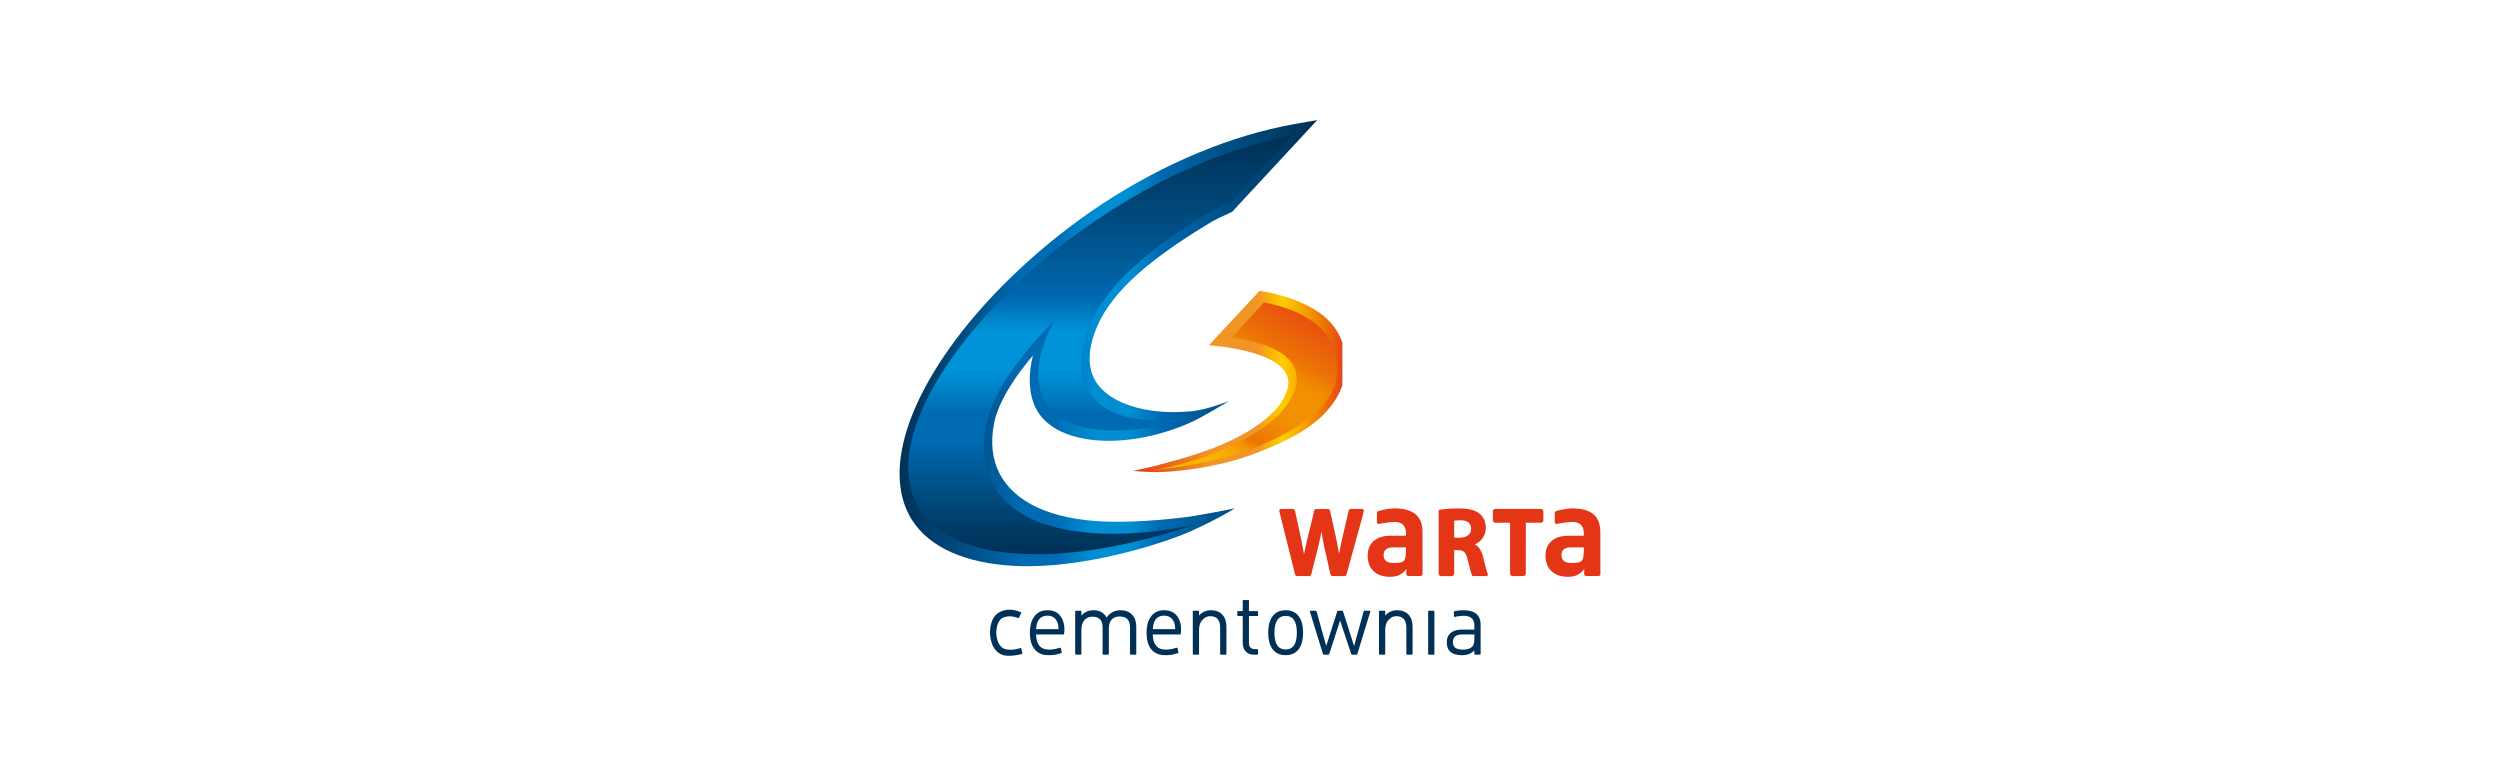 <?xml version="1.0" encoding="UTF-8"?>
<svg xmlns="http://www.w3.org/2000/svg" xmlns:xlink="http://www.w3.org/1999/xlink" width="203pt" height="63pt" viewBox="0 0 203 63" version="1.1">
<defs>
<clipPath id="clip1">
  <path d="M 92 23 L 109 23 L 109 39 L 92 39 Z M 92 23 "/>
</clipPath>
<clipPath id="clip2">
  <path d="M 98.168 28.027 C 99.781 28.184 101.086 28.43 102.109 28.773 C 103.367 29.188 104.828 29.977 104.59 31.375 C 104.504 31.859 104.105 32.676 103.668 33.164 C 101.016 36.133 95.578 37.32 94.121 37.746 C 93.531 37.922 92.02 38.227 92.02 38.227 C 92.02 38.227 92.891 38.352 94.133 38.336 C 94.805 38.328 98.578 38.117 101.953 36.809 C 104.453 35.848 106.383 34.844 107.641 33.48 C 108.488 32.566 109.02 31.57 109.18 30.598 C 109.348 29.602 109.305 28.68 108.992 27.805 C 108.688 26.938 108.109 26.07 107.148 25.402 C 105.992 24.594 104.348 23.945 102.281 23.613 Z M 98.168 28.027 "/>
</clipPath>
<linearGradient id="linear0" gradientUnits="userSpaceOnUse" x1="-9.746" y1="0" x2="9.746" y2="0" gradientTransform="matrix(0.889,0,0,-0.889,100.684,30.983)">
<stop offset="0" style="stop-color:rgb(89.803%,20.786%,9.019%);stop-opacity:1;"/>
<stop offset="0.004" style="stop-color:rgb(89.803%,21.31%,9.019%);stop-opacity:1;"/>
<stop offset="0.008" style="stop-color:rgb(89.803%,21.837%,9.019%);stop-opacity:1;"/>
<stop offset="0.012" style="stop-color:rgb(89.803%,22.227%,9.019%);stop-opacity:1;"/>
<stop offset="0.016" style="stop-color:rgb(89.803%,22.62%,9.019%);stop-opacity:1;"/>
<stop offset="0.02" style="stop-color:rgb(89.807%,23.279%,9.215%);stop-opacity:1;"/>
<stop offset="0.023" style="stop-color:rgb(89.813%,23.94%,9.412%);stop-opacity:1;"/>
<stop offset="0.027" style="stop-color:rgb(90.004%,24.393%,9.34%);stop-opacity:1;"/>
<stop offset="0.031" style="stop-color:rgb(90.195%,24.847%,9.268%);stop-opacity:1;"/>
<stop offset="0.035" style="stop-color:rgb(90.195%,25.386%,9.282%);stop-opacity:1;"/>
<stop offset="0.039" style="stop-color:rgb(90.195%,25.926%,9.296%);stop-opacity:1;"/>
<stop offset="0.043" style="stop-color:rgb(90.195%,26.314%,9.354%);stop-opacity:1;"/>
<stop offset="0.047" style="stop-color:rgb(90.195%,26.701%,9.412%);stop-opacity:1;"/>
<stop offset="0.051" style="stop-color:rgb(90.195%,27.226%,9.412%);stop-opacity:1;"/>
<stop offset="0.055" style="stop-color:rgb(90.195%,27.753%,9.412%);stop-opacity:1;"/>
<stop offset="0.059" style="stop-color:rgb(90.337%,28.136%,9.412%);stop-opacity:1;"/>
<stop offset="0.062" style="stop-color:rgb(90.48%,28.519%,9.412%);stop-opacity:1;"/>
<stop offset="0.066" style="stop-color:rgb(90.533%,28.99%,9.412%);stop-opacity:1;"/>
<stop offset="0.07" style="stop-color:rgb(90.587%,29.463%,9.412%);stop-opacity:1;"/>
<stop offset="0.074" style="stop-color:rgb(90.587%,29.909%,9.491%);stop-opacity:1;"/>
<stop offset="0.078" style="stop-color:rgb(90.587%,30.354%,9.57%);stop-opacity:1;"/>
<stop offset="0.082" style="stop-color:rgb(90.587%,30.763%,9.686%);stop-opacity:1;"/>
<stop offset="0.086" style="stop-color:rgb(90.587%,31.174%,9.804%);stop-opacity:1;"/>
<stop offset="0.09" style="stop-color:rgb(90.604%,31.503%,9.804%);stop-opacity:1;"/>
<stop offset="0.094" style="stop-color:rgb(90.622%,31.833%,9.804%);stop-opacity:1;"/>
<stop offset="0.098" style="stop-color:rgb(90.8%,32.358%,9.804%);stop-opacity:1;"/>
<stop offset="0.102" style="stop-color:rgb(90.979%,32.884%,9.804%);stop-opacity:1;"/>
<stop offset="0.105" style="stop-color:rgb(90.979%,33.258%,9.953%);stop-opacity:1;"/>
<stop offset="0.109" style="stop-color:rgb(90.979%,33.633%,10.104%);stop-opacity:1;"/>
<stop offset="0.113" style="stop-color:rgb(90.979%,34.114%,9.975%);stop-opacity:1;"/>
<stop offset="0.117" style="stop-color:rgb(90.979%,34.595%,9.845%);stop-opacity:1;"/>
<stop offset="0.121" style="stop-color:rgb(91.068%,35.031%,10.02%);stop-opacity:1;"/>
<stop offset="0.125" style="stop-color:rgb(91.156%,35.469%,10.196%);stop-opacity:1;"/>
<stop offset="0.129" style="stop-color:rgb(91.263%,35.886%,10.196%);stop-opacity:1;"/>
<stop offset="0.133" style="stop-color:rgb(91.371%,36.304%,10.196%);stop-opacity:1;"/>
<stop offset="0.137" style="stop-color:rgb(91.371%,36.633%,10.365%);stop-opacity:1;"/>
<stop offset="0.141" style="stop-color:rgb(91.371%,36.963%,10.536%);stop-opacity:1;"/>
<stop offset="0.145" style="stop-color:rgb(91.463%,37.488%,10.457%);stop-opacity:1;"/>
<stop offset="0.148" style="stop-color:rgb(91.556%,38.014%,10.379%);stop-opacity:1;"/>
<stop offset="0.152" style="stop-color:rgb(91.66%,38.38%,10.483%);stop-opacity:1;"/>
<stop offset="0.156" style="stop-color:rgb(91.763%,38.748%,10.588%);stop-opacity:1;"/>
<stop offset="0.16" style="stop-color:rgb(91.763%,39.011%,10.617%);stop-opacity:1;"/>
<stop offset="0.164" style="stop-color:rgb(91.763%,39.275%,10.646%);stop-opacity:1;"/>
<stop offset="0.168" style="stop-color:rgb(91.763%,39.633%,10.716%);stop-opacity:1;"/>
<stop offset="0.172" style="stop-color:rgb(91.763%,39.992%,10.786%);stop-opacity:1;"/>
<stop offset="0.176" style="stop-color:rgb(91.927%,40.517%,10.849%);stop-opacity:1;"/>
<stop offset="0.18" style="stop-color:rgb(92.09%,41.043%,10.913%);stop-opacity:1;"/>
<stop offset="0.184" style="stop-color:rgb(92.122%,41.373%,10.947%);stop-opacity:1;"/>
<stop offset="0.188" style="stop-color:rgb(92.155%,41.702%,10.98%);stop-opacity:1;"/>
<stop offset="0.191" style="stop-color:rgb(92.155%,42.128%,11.079%);stop-opacity:1;"/>
<stop offset="0.195" style="stop-color:rgb(92.155%,42.554%,11.18%);stop-opacity:1;"/>
<stop offset="0.199" style="stop-color:rgb(92.155%,42.816%,11.276%);stop-opacity:1;"/>
<stop offset="0.203" style="stop-color:rgb(92.155%,43.079%,11.372%);stop-opacity:1;"/>
<stop offset="0.207" style="stop-color:rgb(92.351%,43.538%,11.372%);stop-opacity:1;"/>
<stop offset="0.211" style="stop-color:rgb(92.548%,43.997%,11.372%);stop-opacity:1;"/>
<stop offset="0.215" style="stop-color:rgb(92.548%,44.363%,11.372%);stop-opacity:1;"/>
<stop offset="0.219" style="stop-color:rgb(92.548%,44.731%,11.372%);stop-opacity:1;"/>
<stop offset="0.223" style="stop-color:rgb(92.548%,45.085%,11.543%);stop-opacity:1;"/>
<stop offset="0.227" style="stop-color:rgb(92.548%,45.439%,11.714%);stop-opacity:1;"/>
<stop offset="0.23" style="stop-color:rgb(92.743%,45.744%,11.781%);stop-opacity:1;"/>
<stop offset="0.234" style="stop-color:rgb(92.94%,46.05%,11.848%);stop-opacity:1;"/>
<stop offset="0.238" style="stop-color:rgb(92.94%,46.574%,12.003%);stop-opacity:1;"/>
<stop offset="0.242" style="stop-color:rgb(92.94%,47.101%,12.157%);stop-opacity:1;"/>
<stop offset="0.246" style="stop-color:rgb(92.94%,47.45%,12.157%);stop-opacity:1;"/>
<stop offset="0.25" style="stop-color:rgb(92.94%,47.801%,12.157%);stop-opacity:1;"/>
<stop offset="0.254" style="stop-color:rgb(93.135%,48.064%,12.306%);stop-opacity:1;"/>
<stop offset="0.258" style="stop-color:rgb(93.332%,48.326%,12.456%);stop-opacity:1;"/>
<stop offset="0.262" style="stop-color:rgb(93.332%,48.701%,12.419%);stop-opacity:1;"/>
<stop offset="0.266" style="stop-color:rgb(93.332%,49.078%,12.383%);stop-opacity:1;"/>
<stop offset="0.27" style="stop-color:rgb(93.332%,49.603%,12.465%);stop-opacity:1;"/>
<stop offset="0.273" style="stop-color:rgb(93.332%,50.13%,12.549%);stop-opacity:1;"/>
<stop offset="0.277" style="stop-color:rgb(93.527%,50.409%,12.598%);stop-opacity:1;"/>
<stop offset="0.281" style="stop-color:rgb(93.724%,50.688%,12.648%);stop-opacity:1;"/>
<stop offset="0.285" style="stop-color:rgb(93.724%,50.951%,12.794%);stop-opacity:1;"/>
<stop offset="0.289" style="stop-color:rgb(93.724%,51.213%,12.941%);stop-opacity:1;"/>
<stop offset="0.293" style="stop-color:rgb(93.724%,51.66%,13.124%);stop-opacity:1;"/>
<stop offset="0.297" style="stop-color:rgb(93.724%,52.107%,13.307%);stop-opacity:1;"/>
<stop offset="0.301" style="stop-color:rgb(93.919%,52.577%,13.319%);stop-opacity:1;"/>
<stop offset="0.305" style="stop-color:rgb(94.116%,53.049%,13.333%);stop-opacity:1;"/>
<stop offset="0.309" style="stop-color:rgb(94.116%,53.311%,13.454%);stop-opacity:1;"/>
<stop offset="0.312" style="stop-color:rgb(94.116%,53.575%,13.574%);stop-opacity:1;"/>
<stop offset="0.316" style="stop-color:rgb(94.116%,54.025%,13.649%);stop-opacity:1;"/>
<stop offset="0.32" style="stop-color:rgb(94.116%,54.477%,13.725%);stop-opacity:1;"/>
<stop offset="0.324" style="stop-color:rgb(94.174%,54.747%,13.921%);stop-opacity:1;"/>
<stop offset="0.328" style="stop-color:rgb(94.234%,55.019%,14.117%);stop-opacity:1;"/>
<stop offset="0.332" style="stop-color:rgb(94.371%,55.281%,14.117%);stop-opacity:1;"/>
<stop offset="0.336" style="stop-color:rgb(94.508%,55.544%,14.117%);stop-opacity:1;"/>
<stop offset="0.34" style="stop-color:rgb(94.508%,55.998%,14.308%);stop-opacity:1;"/>
<stop offset="0.344" style="stop-color:rgb(94.508%,56.453%,14.5%);stop-opacity:1;"/>
<stop offset="0.348" style="stop-color:rgb(94.704%,56.853%,14.568%);stop-opacity:1;"/>
<stop offset="0.352" style="stop-color:rgb(94.901%,57.254%,14.635%);stop-opacity:1;"/>
<stop offset="0.355" style="stop-color:rgb(94.901%,57.512%,14.767%);stop-opacity:1;"/>
<stop offset="0.359" style="stop-color:rgb(94.901%,57.771%,14.902%);stop-opacity:1;"/>
<stop offset="0.363" style="stop-color:rgb(94.901%,58.101%,15.097%);stop-opacity:1;"/>
<stop offset="0.367" style="stop-color:rgb(94.901%,58.43%,15.294%);stop-opacity:1;"/>
<stop offset="0.375" style="stop-color:rgb(94.901%,58.43%,15.294%);stop-opacity:1;"/>
<stop offset="0.5" style="stop-color:rgb(94.901%,58.43%,15.294%);stop-opacity:1;"/>
<stop offset="0.562" style="stop-color:rgb(94.901%,58.43%,15.294%);stop-opacity:1;"/>
<stop offset="0.578" style="stop-color:rgb(94.901%,58.43%,15.294%);stop-opacity:1;"/>
<stop offset="0.586" style="stop-color:rgb(94.901%,58.43%,15.294%);stop-opacity:1;"/>
<stop offset="0.59" style="stop-color:rgb(95.096%,59.41%,14.51%);stop-opacity:1;"/>
<stop offset="0.594" style="stop-color:rgb(95.293%,60.391%,13.727%);stop-opacity:1;"/>
<stop offset="0.598" style="stop-color:rgb(95.488%,61.176%,13.138%);stop-opacity:1;"/>
<stop offset="0.602" style="stop-color:rgb(95.685%,61.96%,12.549%);stop-opacity:1;"/>
<stop offset="0.605" style="stop-color:rgb(95.88%,62.842%,11.765%);stop-opacity:1;"/>
<stop offset="0.609" style="stop-color:rgb(96.077%,63.724%,10.98%);stop-opacity:1;"/>
<stop offset="0.613" style="stop-color:rgb(96.272%,64.606%,10.001%);stop-opacity:1;"/>
<stop offset="0.617" style="stop-color:rgb(96.469%,65.488%,9.021%);stop-opacity:1;"/>
<stop offset="0.621" style="stop-color:rgb(96.664%,66.174%,7.944%);stop-opacity:1;"/>
<stop offset="0.625" style="stop-color:rgb(96.861%,66.861%,6.866%);stop-opacity:1;"/>
<stop offset="0.629" style="stop-color:rgb(97.057%,67.743%,5.394%);stop-opacity:1;"/>
<stop offset="0.633" style="stop-color:rgb(97.253%,68.625%,3.923%);stop-opacity:1;"/>
<stop offset="0.637" style="stop-color:rgb(97.449%,69.408%,1.961%);stop-opacity:1;"/>
<stop offset="0.641" style="stop-color:rgb(97.646%,70.192%,0%);stop-opacity:1;"/>
<stop offset="0.645" style="stop-color:rgb(97.841%,70.976%,0%);stop-opacity:1;"/>
<stop offset="0.648" style="stop-color:rgb(98.036%,71.762%,0%);stop-opacity:1;"/>
<stop offset="0.652" style="stop-color:rgb(98.036%,72.546%,0%);stop-opacity:1;"/>
<stop offset="0.656" style="stop-color:rgb(98.038%,73.332%,0%);stop-opacity:1;"/>
<stop offset="0.66" style="stop-color:rgb(98.233%,74.115%,0%);stop-opacity:1;"/>
<stop offset="0.664" style="stop-color:rgb(98.43%,74.899%,0%);stop-opacity:1;"/>
<stop offset="0.668" style="stop-color:rgb(98.625%,75.586%,0%);stop-opacity:1;"/>
<stop offset="0.672" style="stop-color:rgb(98.822%,76.273%,0%);stop-opacity:1;"/>
<stop offset="0.676" style="stop-color:rgb(99.017%,76.959%,0%);stop-opacity:1;"/>
<stop offset="0.68" style="stop-color:rgb(99.214%,77.646%,0%);stop-opacity:1;"/>
<stop offset="0.684" style="stop-color:rgb(99.409%,78.528%,0%);stop-opacity:1;"/>
<stop offset="0.688" style="stop-color:rgb(99.606%,79.41%,0%);stop-opacity:1;"/>
<stop offset="0.703" style="stop-color:rgb(99.683%,79.463%,0%);stop-opacity:1;"/>
<stop offset="0.707" style="stop-color:rgb(99.638%,78.885%,0%);stop-opacity:1;"/>
<stop offset="0.711" style="stop-color:rgb(99.518%,78.252%,0%);stop-opacity:1;"/>
<stop offset="0.715" style="stop-color:rgb(99.365%,77.617%,0%);stop-opacity:1;"/>
<stop offset="0.719" style="stop-color:rgb(99.214%,76.984%,0%);stop-opacity:1;"/>
<stop offset="0.723" style="stop-color:rgb(99.017%,76.35%,0%);stop-opacity:1;"/>
<stop offset="0.727" style="stop-color:rgb(98.822%,75.717%,0%);stop-opacity:1;"/>
<stop offset="0.73" style="stop-color:rgb(98.625%,75.266%,0%);stop-opacity:1;"/>
<stop offset="0.734" style="stop-color:rgb(98.43%,74.814%,0%);stop-opacity:1;"/>
<stop offset="0.738" style="stop-color:rgb(98.294%,73.999%,0%);stop-opacity:1;"/>
<stop offset="0.742" style="stop-color:rgb(98.16%,73.184%,0%);stop-opacity:1;"/>
<stop offset="0.746" style="stop-color:rgb(98.039%,72.549%,0%);stop-opacity:1;"/>
<stop offset="0.75" style="stop-color:rgb(97.919%,71.916%,0%);stop-opacity:1;"/>
<stop offset="0.754" style="stop-color:rgb(97.781%,71.283%,0%);stop-opacity:1;"/>
<stop offset="0.758" style="stop-color:rgb(97.646%,70.65%,0%);stop-opacity:1;"/>
<stop offset="0.762" style="stop-color:rgb(97.54%,70.016%,0%);stop-opacity:1;"/>
<stop offset="0.766" style="stop-color:rgb(97.437%,69.383%,0%);stop-opacity:1;"/>
<stop offset="0.77" style="stop-color:rgb(97.316%,68.748%,0%);stop-opacity:1;"/>
<stop offset="0.773" style="stop-color:rgb(97.195%,68.115%,0%);stop-opacity:1;"/>
<stop offset="0.777" style="stop-color:rgb(97.028%,67.482%,0%);stop-opacity:1;"/>
<stop offset="0.781" style="stop-color:rgb(96.861%,66.849%,0%);stop-opacity:1;"/>
<stop offset="0.785" style="stop-color:rgb(96.664%,66.019%,0%);stop-opacity:1;"/>
<stop offset="0.789" style="stop-color:rgb(96.469%,65.19%,0%);stop-opacity:1;"/>
<stop offset="0.793" style="stop-color:rgb(96.274%,64.555%,0%);stop-opacity:1;"/>
<stop offset="0.797" style="stop-color:rgb(96.078%,63.922%,0%);stop-opacity:1;"/>
<stop offset="0.801" style="stop-color:rgb(95.958%,63.168%,0%);stop-opacity:1;"/>
<stop offset="0.805" style="stop-color:rgb(95.837%,62.416%,0%);stop-opacity:1;"/>
<stop offset="0.809" style="stop-color:rgb(95.761%,61.858%,0%);stop-opacity:1;"/>
<stop offset="0.812" style="stop-color:rgb(95.685%,61.299%,0%);stop-opacity:1;"/>
<stop offset="0.816" style="stop-color:rgb(95.52%,60.515%,0%);stop-opacity:1;"/>
<stop offset="0.82" style="stop-color:rgb(95.355%,59.731%,0%);stop-opacity:1;"/>
<stop offset="0.824" style="stop-color:rgb(95.235%,59.006%,0%);stop-opacity:1;"/>
<stop offset="0.828" style="stop-color:rgb(95.114%,58.282%,0%);stop-opacity:1;"/>
<stop offset="0.832" style="stop-color:rgb(94.992%,57.529%,0%);stop-opacity:1;"/>
<stop offset="0.836" style="stop-color:rgb(94.872%,56.775%,0%);stop-opacity:1;"/>
<stop offset="0.84" style="stop-color:rgb(94.69%,55.96%,0%);stop-opacity:1;"/>
<stop offset="0.844" style="stop-color:rgb(94.508%,55.145%,0%);stop-opacity:1;"/>
<stop offset="0.848" style="stop-color:rgb(94.312%,54.51%,0%);stop-opacity:1;"/>
<stop offset="0.852" style="stop-color:rgb(94.116%,53.877%,0%);stop-opacity:1;"/>
<stop offset="0.855" style="stop-color:rgb(93.936%,53.064%,0%);stop-opacity:1;"/>
<stop offset="0.859" style="stop-color:rgb(93.756%,52.251%,0%);stop-opacity:1;"/>
<stop offset="0.863" style="stop-color:rgb(93.739%,51.495%,0%);stop-opacity:1;"/>
<stop offset="0.867" style="stop-color:rgb(93.724%,50.742%,0%);stop-opacity:1;"/>
<stop offset="0.871" style="stop-color:rgb(93.527%,49.988%,0%);stop-opacity:1;"/>
<stop offset="0.875" style="stop-color:rgb(93.332%,49.234%,0%);stop-opacity:1;"/>
<stop offset="0.879" style="stop-color:rgb(93.182%,48.283%,0.299%);stop-opacity:1;"/>
<stop offset="0.883" style="stop-color:rgb(93.033%,47.333%,0.6%);stop-opacity:1;"/>
<stop offset="0.887" style="stop-color:rgb(92.911%,46.774%,1.036%);stop-opacity:1;"/>
<stop offset="0.891" style="stop-color:rgb(92.79%,46.217%,1.474%);stop-opacity:1;"/>
<stop offset="0.895" style="stop-color:rgb(92.668%,45.267%,1.912%);stop-opacity:1;"/>
<stop offset="0.898" style="stop-color:rgb(92.548%,44.318%,2.351%);stop-opacity:1;"/>
<stop offset="0.902" style="stop-color:rgb(92.427%,43.562%,2.864%);stop-opacity:1;"/>
<stop offset="0.906" style="stop-color:rgb(92.308%,42.809%,3.377%);stop-opacity:1;"/>
<stop offset="0.91" style="stop-color:rgb(92.188%,42.055%,3.737%);stop-opacity:1;"/>
<stop offset="0.914" style="stop-color:rgb(92.067%,41.301%,4.099%);stop-opacity:1;"/>
<stop offset="0.918" style="stop-color:rgb(91.914%,40.35%,4.567%);stop-opacity:1;"/>
<stop offset="0.922" style="stop-color:rgb(91.763%,39.4%,5.035%);stop-opacity:1;"/>
<stop offset="0.926" style="stop-color:rgb(91.673%,38.736%,5.351%);stop-opacity:1;"/>
<stop offset="0.93" style="stop-color:rgb(91.585%,38.072%,5.669%);stop-opacity:1;"/>
<stop offset="0.934" style="stop-color:rgb(91.464%,37.227%,5.971%);stop-opacity:1;"/>
<stop offset="0.938" style="stop-color:rgb(91.344%,36.383%,6.274%);stop-opacity:1;"/>
<stop offset="0.941" style="stop-color:rgb(91.161%,35.432%,6.409%);stop-opacity:1;"/>
<stop offset="0.945" style="stop-color:rgb(90.979%,34.483%,6.544%);stop-opacity:1;"/>
<stop offset="0.949" style="stop-color:rgb(90.919%,33.533%,6.86%);stop-opacity:1;"/>
<stop offset="0.953" style="stop-color:rgb(90.86%,32.584%,7.178%);stop-opacity:1;"/>
<stop offset="0.957" style="stop-color:rgb(90.723%,31.633%,7.314%);stop-opacity:1;"/>
<stop offset="0.961" style="stop-color:rgb(90.587%,30.682%,7.451%);stop-opacity:1;"/>
<stop offset="0.965" style="stop-color:rgb(90.587%,29.929%,7.646%);stop-opacity:1;"/>
<stop offset="0.969" style="stop-color:rgb(90.587%,29.175%,7.843%);stop-opacity:1;"/>
<stop offset="0.973" style="stop-color:rgb(90.39%,28.224%,8.038%);stop-opacity:1;"/>
<stop offset="0.977" style="stop-color:rgb(90.195%,27.274%,8.235%);stop-opacity:1;"/>
<stop offset="0.98" style="stop-color:rgb(90.195%,26.173%,8.385%);stop-opacity:1;"/>
<stop offset="0.984" style="stop-color:rgb(90.195%,25.073%,8.534%);stop-opacity:1;"/>
<stop offset="0.988" style="stop-color:rgb(89.998%,23.88%,8.655%);stop-opacity:1;"/>
<stop offset="0.992" style="stop-color:rgb(89.803%,22.688%,8.775%);stop-opacity:1;"/>
<stop offset="0.996" style="stop-color:rgb(89.803%,21.738%,8.897%);stop-opacity:1;"/>
<stop offset="1" style="stop-color:rgb(89.803%,20.789%,9.019%);stop-opacity:1;"/>
</linearGradient>
<clipPath id="clip3">
  <path d="M 93 24 L 109 24 L 109 39 L 93 39 Z M 93 24 "/>
</clipPath>
<clipPath id="clip4">
  <path d="M 100.02 27.402 C 103.449 27.93 105.617 29.051 105.254 31.195 C 104.754 34.141 99.992 36.922 93.902 38.145 C 101.488 37.418 107.945 34.207 108.52 30.773 C 108.945 28.219 107.652 25.547 102.633 24.551 Z M 100.02 27.402 "/>
</clipPath>
<linearGradient id="linear1" gradientUnits="userSpaceOnUse" x1="0.003" y1="0" x2="0.998" y2="0" gradientTransform="matrix(9.697,-16.795,16.795,9.697,96.575,39.744)">
<stop offset="0" style="stop-color:rgb(97.647%,70.195%,0%);stop-opacity:1;"/>
<stop offset="0.125" style="stop-color:rgb(97.647%,70.195%,0%);stop-opacity:1;"/>
<stop offset="0.156" style="stop-color:rgb(97.646%,70.193%,0%);stop-opacity:1;"/>
<stop offset="0.172" style="stop-color:rgb(97.618%,70.064%,0.009%);stop-opacity:1;"/>
<stop offset="0.18" style="stop-color:rgb(97.562%,69.785%,0.032%);stop-opacity:1;"/>
<stop offset="0.184" style="stop-color:rgb(97.487%,69.424%,0.06%);stop-opacity:1;"/>
<stop offset="0.188" style="stop-color:rgb(97.444%,69.215%,0.076%);stop-opacity:1;"/>
<stop offset="0.191" style="stop-color:rgb(97.388%,68.945%,0.098%);stop-opacity:1;"/>
<stop offset="0.195" style="stop-color:rgb(97.333%,68.675%,0.121%);stop-opacity:1;"/>
<stop offset="0.199" style="stop-color:rgb(97.264%,68.343%,0.146%);stop-opacity:1;"/>
<stop offset="0.203" style="stop-color:rgb(97.195%,68.011%,0.172%);stop-opacity:1;"/>
<stop offset="0.207" style="stop-color:rgb(97.113%,67.616%,0.203%);stop-opacity:1;"/>
<stop offset="0.211" style="stop-color:rgb(97.032%,67.223%,0.235%);stop-opacity:1;"/>
<stop offset="0.215" style="stop-color:rgb(96.938%,66.765%,0.272%);stop-opacity:1;"/>
<stop offset="0.219" style="stop-color:rgb(96.844%,66.307%,0.308%);stop-opacity:1;"/>
<stop offset="0.223" style="stop-color:rgb(96.736%,65.785%,0.349%);stop-opacity:1;"/>
<stop offset="0.227" style="stop-color:rgb(96.629%,65.265%,0.391%);stop-opacity:1;"/>
<stop offset="0.23" style="stop-color:rgb(96.509%,64.68%,0.436%);stop-opacity:1;"/>
<stop offset="0.234" style="stop-color:rgb(96.388%,64.096%,0.484%);stop-opacity:1;"/>
<stop offset="0.238" style="stop-color:rgb(96.254%,63.446%,0.534%);stop-opacity:1;"/>
<stop offset="0.242" style="stop-color:rgb(96.12%,62.796%,0.586%);stop-opacity:1;"/>
<stop offset="0.246" style="stop-color:rgb(95.972%,62.082%,0.642%);stop-opacity:1;"/>
<stop offset="0.25" style="stop-color:rgb(95.825%,61.368%,0.7%);stop-opacity:1;"/>
<stop offset="0.254" style="stop-color:rgb(95.663%,60.587%,0.761%);stop-opacity:1;"/>
<stop offset="0.258" style="stop-color:rgb(95.503%,59.807%,0.824%);stop-opacity:1;"/>
<stop offset="0.262" style="stop-color:rgb(95.328%,58.961%,0.891%);stop-opacity:1;"/>
<stop offset="0.266" style="stop-color:rgb(95.154%,58.116%,0.958%);stop-opacity:1;"/>
<stop offset="0.27" style="stop-color:rgb(94.965%,57.204%,1.03%);stop-opacity:1;"/>
<stop offset="0.273" style="stop-color:rgb(94.777%,56.293%,1.103%);stop-opacity:1;"/>
<stop offset="0.277" style="stop-color:rgb(94.576%,55.315%,1.18%);stop-opacity:1;"/>
<stop offset="0.281" style="stop-color:rgb(94.374%,54.337%,1.257%);stop-opacity:1;"/>
<stop offset="0.285" style="stop-color:rgb(94.157%,53.291%,1.34%);stop-opacity:1;"/>
<stop offset="0.289" style="stop-color:rgb(93.942%,52.248%,1.424%);stop-opacity:1;"/>
<stop offset="0.293" style="stop-color:rgb(93.713%,51.135%,1.512%);stop-opacity:1;"/>
<stop offset="0.297" style="stop-color:rgb(93.484%,50.024%,1.601%);stop-opacity:1;"/>
<stop offset="0.301" style="stop-color:rgb(93.24%,48.845%,1.694%);stop-opacity:1;"/>
<stop offset="0.305" style="stop-color:rgb(92.998%,47.665%,1.787%);stop-opacity:1;"/>
<stop offset="0.309" style="stop-color:rgb(92.781%,46.623%,1.865%);stop-opacity:1;"/>
<stop offset="0.312" style="stop-color:rgb(92.564%,45.581%,1.944%);stop-opacity:1;"/>
<stop offset="0.316" style="stop-color:rgb(92.63%,45.947%,1.878%);stop-opacity:1;"/>
<stop offset="0.32" style="stop-color:rgb(92.696%,46.315%,1.813%);stop-opacity:1;"/>
<stop offset="0.324" style="stop-color:rgb(92.76%,46.678%,1.747%);stop-opacity:1;"/>
<stop offset="0.328" style="stop-color:rgb(92.825%,47.041%,1.683%);stop-opacity:1;"/>
<stop offset="0.332" style="stop-color:rgb(92.889%,47.398%,1.619%);stop-opacity:1;"/>
<stop offset="0.336" style="stop-color:rgb(92.953%,47.755%,1.555%);stop-opacity:1;"/>
<stop offset="0.34" style="stop-color:rgb(93.016%,48.108%,1.492%);stop-opacity:1;"/>
<stop offset="0.344" style="stop-color:rgb(93.079%,48.46%,1.43%);stop-opacity:1;"/>
<stop offset="0.348" style="stop-color:rgb(93.14%,48.807%,1.367%);stop-opacity:1;"/>
<stop offset="0.352" style="stop-color:rgb(93.202%,49.155%,1.306%);stop-opacity:1;"/>
<stop offset="0.355" style="stop-color:rgb(93.263%,49.495%,1.245%);stop-opacity:1;"/>
<stop offset="0.359" style="stop-color:rgb(93.324%,49.837%,1.184%);stop-opacity:1;"/>
<stop offset="0.363" style="stop-color:rgb(93.384%,50.171%,1.123%);stop-opacity:1;"/>
<stop offset="0.367" style="stop-color:rgb(93.445%,50.507%,1.064%);stop-opacity:1;"/>
<stop offset="0.371" style="stop-color:rgb(93.503%,50.835%,1.006%);stop-opacity:1;"/>
<stop offset="0.375" style="stop-color:rgb(93.561%,51.163%,0.948%);stop-opacity:1;"/>
<stop offset="0.379" style="stop-color:rgb(93.619%,51.483%,0.89%);stop-opacity:1;"/>
<stop offset="0.383" style="stop-color:rgb(93.677%,51.805%,0.832%);stop-opacity:1;"/>
<stop offset="0.387" style="stop-color:rgb(93.732%,52.118%,0.775%);stop-opacity:1;"/>
<stop offset="0.391" style="stop-color:rgb(93.788%,52.431%,0.72%);stop-opacity:1;"/>
<stop offset="0.395" style="stop-color:rgb(93.842%,52.736%,0.665%);stop-opacity:1;"/>
<stop offset="0.398" style="stop-color:rgb(93.896%,53.041%,0.612%);stop-opacity:1;"/>
<stop offset="0.402" style="stop-color:rgb(93.948%,53.336%,0.558%);stop-opacity:1;"/>
<stop offset="0.406" style="stop-color:rgb(94.002%,53.632%,0.507%);stop-opacity:1;"/>
<stop offset="0.41" style="stop-color:rgb(94.052%,53.915%,0.455%);stop-opacity:1;"/>
<stop offset="0.414" style="stop-color:rgb(94.104%,54.201%,0.404%);stop-opacity:1;"/>
<stop offset="0.418" style="stop-color:rgb(94.153%,54.472%,0.356%);stop-opacity:1;"/>
<stop offset="0.422" style="stop-color:rgb(94.202%,54.744%,0.307%);stop-opacity:1;"/>
<stop offset="0.426" style="stop-color:rgb(94.247%,55.002%,0.261%);stop-opacity:1;"/>
<stop offset="0.43" style="stop-color:rgb(94.293%,55.26%,0.215%);stop-opacity:1;"/>
<stop offset="0.434" style="stop-color:rgb(94.336%,55.498%,0.172%);stop-opacity:1;"/>
<stop offset="0.438" style="stop-color:rgb(94.379%,55.736%,0.13%);stop-opacity:1;"/>
<stop offset="0.441" style="stop-color:rgb(94.415%,55.948%,0.092%);stop-opacity:1;"/>
<stop offset="0.445" style="stop-color:rgb(94.453%,56.161%,0.055%);stop-opacity:1;"/>
<stop offset="0.453" style="stop-color:rgb(94.481%,56.316%,0.027%);stop-opacity:1;"/>
<stop offset="0.469" style="stop-color:rgb(94.508%,56.47%,0%);stop-opacity:1;"/>
<stop offset="0.5" style="stop-color:rgb(94.508%,56.47%,0%);stop-opacity:1;"/>
<stop offset="0.562" style="stop-color:rgb(94.508%,56.47%,0%);stop-opacity:1;"/>
<stop offset="0.594" style="stop-color:rgb(94.489%,56.363%,0.018%);stop-opacity:1;"/>
<stop offset="0.602" style="stop-color:rgb(94.446%,56.119%,0.063%);stop-opacity:1;"/>
<stop offset="0.609" style="stop-color:rgb(94.386%,55.789%,0.121%);stop-opacity:1;"/>
<stop offset="0.613" style="stop-color:rgb(94.308%,55.348%,0.2%);stop-opacity:1;"/>
<stop offset="0.617" style="stop-color:rgb(94.264%,55.101%,0.244%);stop-opacity:1;"/>
<stop offset="0.621" style="stop-color:rgb(94.209%,54.797%,0.298%);stop-opacity:1;"/>
<stop offset="0.625" style="stop-color:rgb(94.156%,54.495%,0.352%);stop-opacity:1;"/>
<stop offset="0.629" style="stop-color:rgb(94.092%,54.137%,0.415%);stop-opacity:1;"/>
<stop offset="0.633" style="stop-color:rgb(94.028%,53.778%,0.479%);stop-opacity:1;"/>
<stop offset="0.637" style="stop-color:rgb(93.954%,53.365%,0.552%);stop-opacity:1;"/>
<stop offset="0.641" style="stop-color:rgb(93.881%,52.951%,0.627%);stop-opacity:1;"/>
<stop offset="0.645" style="stop-color:rgb(93.797%,52.483%,0.711%);stop-opacity:1;"/>
<stop offset="0.648" style="stop-color:rgb(93.713%,52.014%,0.795%);stop-opacity:1;"/>
<stop offset="0.652" style="stop-color:rgb(93.619%,51.489%,0.888%);stop-opacity:1;"/>
<stop offset="0.656" style="stop-color:rgb(93.526%,50.966%,0.983%);stop-opacity:1;"/>
<stop offset="0.66" style="stop-color:rgb(93.422%,50.386%,1.085%);stop-opacity:1;"/>
<stop offset="0.664" style="stop-color:rgb(93.32%,49.808%,1.189%);stop-opacity:1;"/>
<stop offset="0.668" style="stop-color:rgb(93.205%,49.173%,1.302%);stop-opacity:1;"/>
<stop offset="0.672" style="stop-color:rgb(93.092%,48.54%,1.414%);stop-opacity:1;"/>
<stop offset="0.676" style="stop-color:rgb(92.969%,47.85%,1.538%);stop-opacity:1;"/>
<stop offset="0.68" style="stop-color:rgb(92.847%,47.162%,1.662%);stop-opacity:1;"/>
<stop offset="0.684" style="stop-color:rgb(92.714%,46.417%,1.794%);stop-opacity:1;"/>
<stop offset="0.688" style="stop-color:rgb(92.581%,45.674%,1.927%);stop-opacity:1;"/>
<stop offset="0.691" style="stop-color:rgb(92.538%,45.346%,2.011%);stop-opacity:1;"/>
<stop offset="0.695" style="stop-color:rgb(92.496%,45.018%,2.095%);stop-opacity:1;"/>
<stop offset="0.699" style="stop-color:rgb(92.464%,44.737%,2.174%);stop-opacity:1;"/>
<stop offset="0.703" style="stop-color:rgb(92.433%,44.456%,2.255%);stop-opacity:1;"/>
<stop offset="0.707" style="stop-color:rgb(92.401%,44.168%,2.338%);stop-opacity:1;"/>
<stop offset="0.711" style="stop-color:rgb(92.369%,43.881%,2.42%);stop-opacity:1;"/>
<stop offset="0.715" style="stop-color:rgb(92.337%,43.59%,2.502%);stop-opacity:1;"/>
<stop offset="0.719" style="stop-color:rgb(92.305%,43.3%,2.585%);stop-opacity:1;"/>
<stop offset="0.723" style="stop-color:rgb(92.271%,43.005%,2.669%);stop-opacity:1;"/>
<stop offset="0.727" style="stop-color:rgb(92.239%,42.712%,2.753%);stop-opacity:1;"/>
<stop offset="0.73" style="stop-color:rgb(92.206%,42.416%,2.837%);stop-opacity:1;"/>
<stop offset="0.734" style="stop-color:rgb(92.174%,42.12%,2.922%);stop-opacity:1;"/>
<stop offset="0.738" style="stop-color:rgb(92.14%,41.823%,3.008%);stop-opacity:1;"/>
<stop offset="0.742" style="stop-color:rgb(92.108%,41.525%,3.093%);stop-opacity:1;"/>
<stop offset="0.746" style="stop-color:rgb(92.075%,41.226%,3.178%);stop-opacity:1;"/>
<stop offset="0.75" style="stop-color:rgb(92.041%,40.927%,3.264%);stop-opacity:1;"/>
<stop offset="0.754" style="stop-color:rgb(92.007%,40.625%,3.349%);stop-opacity:1;"/>
<stop offset="0.758" style="stop-color:rgb(91.974%,40.324%,3.436%);stop-opacity:1;"/>
<stop offset="0.762" style="stop-color:rgb(91.94%,40.022%,3.522%);stop-opacity:1;"/>
<stop offset="0.766" style="stop-color:rgb(91.907%,39.722%,3.609%);stop-opacity:1;"/>
<stop offset="0.77" style="stop-color:rgb(91.873%,39.418%,3.694%);stop-opacity:1;"/>
<stop offset="0.773" style="stop-color:rgb(91.84%,39.114%,3.781%);stop-opacity:1;"/>
<stop offset="0.777" style="stop-color:rgb(91.806%,38.811%,3.868%);stop-opacity:1;"/>
<stop offset="0.781" style="stop-color:rgb(91.772%,38.507%,3.955%);stop-opacity:1;"/>
<stop offset="0.785" style="stop-color:rgb(91.739%,38.202%,4.042%);stop-opacity:1;"/>
<stop offset="0.789" style="stop-color:rgb(91.705%,37.897%,4.129%);stop-opacity:1;"/>
<stop offset="0.793" style="stop-color:rgb(91.67%,37.59%,4.216%);stop-opacity:1;"/>
<stop offset="0.797" style="stop-color:rgb(91.637%,37.285%,4.305%);stop-opacity:1;"/>
<stop offset="0.801" style="stop-color:rgb(91.602%,36.978%,4.391%);stop-opacity:1;"/>
<stop offset="0.805" style="stop-color:rgb(91.568%,36.671%,4.48%);stop-opacity:1;"/>
<stop offset="0.809" style="stop-color:rgb(91.533%,36.363%,4.567%);stop-opacity:1;"/>
<stop offset="0.812" style="stop-color:rgb(91.499%,36.057%,4.655%);stop-opacity:1;"/>
<stop offset="0.816" style="stop-color:rgb(91.466%,35.748%,4.742%);stop-opacity:1;"/>
<stop offset="0.82" style="stop-color:rgb(91.432%,35.44%,4.831%);stop-opacity:1;"/>
<stop offset="0.824" style="stop-color:rgb(91.397%,35.13%,4.919%);stop-opacity:1;"/>
<stop offset="0.828" style="stop-color:rgb(91.364%,34.822%,5.008%);stop-opacity:1;"/>
<stop offset="0.832" style="stop-color:rgb(91.328%,34.512%,5.096%);stop-opacity:1;"/>
<stop offset="0.836" style="stop-color:rgb(91.295%,34.203%,5.185%);stop-opacity:1;"/>
<stop offset="0.84" style="stop-color:rgb(91.26%,33.893%,5.273%);stop-opacity:1;"/>
<stop offset="0.844" style="stop-color:rgb(91.225%,33.583%,5.362%);stop-opacity:1;"/>
<stop offset="0.848" style="stop-color:rgb(91.19%,33.272%,5.45%);stop-opacity:1;"/>
<stop offset="0.852" style="stop-color:rgb(91.156%,32.961%,5.539%);stop-opacity:1;"/>
<stop offset="0.855" style="stop-color:rgb(91.121%,32.649%,5.627%);stop-opacity:1;"/>
<stop offset="0.859" style="stop-color:rgb(91.087%,32.339%,5.717%);stop-opacity:1;"/>
<stop offset="0.863" style="stop-color:rgb(91.052%,32.027%,5.806%);stop-opacity:1;"/>
<stop offset="0.867" style="stop-color:rgb(91.017%,31.715%,5.896%);stop-opacity:1;"/>
<stop offset="0.871" style="stop-color:rgb(90.982%,31.403%,5.984%);stop-opacity:1;"/>
<stop offset="0.875" style="stop-color:rgb(90.948%,31.091%,6.075%);stop-opacity:1;"/>
<stop offset="0.879" style="stop-color:rgb(90.913%,30.779%,6.163%);stop-opacity:1;"/>
<stop offset="0.883" style="stop-color:rgb(90.878%,30.466%,6.253%);stop-opacity:1;"/>
<stop offset="0.887" style="stop-color:rgb(90.843%,30.151%,6.342%);stop-opacity:1;"/>
<stop offset="0.891" style="stop-color:rgb(90.81%,29.839%,6.432%);stop-opacity:1;"/>
<stop offset="0.895" style="stop-color:rgb(90.775%,29.524%,6.52%);stop-opacity:1;"/>
<stop offset="0.898" style="stop-color:rgb(90.739%,29.211%,6.61%);stop-opacity:1;"/>
<stop offset="0.902" style="stop-color:rgb(90.704%,28.897%,6.7%);stop-opacity:1;"/>
<stop offset="0.906" style="stop-color:rgb(90.669%,28.583%,6.79%);stop-opacity:1;"/>
<stop offset="0.91" style="stop-color:rgb(90.634%,28.268%,6.88%);stop-opacity:1;"/>
<stop offset="0.914" style="stop-color:rgb(90.601%,27.954%,6.97%);stop-opacity:1;"/>
<stop offset="0.918" style="stop-color:rgb(90.565%,27.64%,7.06%);stop-opacity:1;"/>
<stop offset="0.922" style="stop-color:rgb(90.53%,27.325%,7.15%);stop-opacity:1;"/>
<stop offset="0.926" style="stop-color:rgb(90.495%,27.01%,7.24%);stop-opacity:1;"/>
<stop offset="0.93" style="stop-color:rgb(90.46%,26.694%,7.33%);stop-opacity:1;"/>
<stop offset="0.934" style="stop-color:rgb(90.425%,26.378%,7.42%);stop-opacity:1;"/>
<stop offset="0.938" style="stop-color:rgb(90.39%,26.064%,7.51%);stop-opacity:1;"/>
<stop offset="0.941" style="stop-color:rgb(90.355%,25.746%,7.6%);stop-opacity:1;"/>
<stop offset="0.945" style="stop-color:rgb(90.32%,25.43%,7.69%);stop-opacity:1;"/>
<stop offset="0.949" style="stop-color:rgb(90.285%,25.114%,7.78%);stop-opacity:1;"/>
<stop offset="0.953" style="stop-color:rgb(90.25%,24.799%,7.872%);stop-opacity:1;"/>
<stop offset="0.957" style="stop-color:rgb(90.215%,24.481%,7.962%);stop-opacity:1;"/>
<stop offset="0.961" style="stop-color:rgb(90.179%,24.165%,8.052%);stop-opacity:1;"/>
<stop offset="0.965" style="stop-color:rgb(90.143%,23.848%,8.142%);stop-opacity:1;"/>
<stop offset="0.969" style="stop-color:rgb(90.108%,23.531%,8.234%);stop-opacity:1;"/>
<stop offset="0.973" style="stop-color:rgb(90.073%,23.213%,8.324%);stop-opacity:1;"/>
<stop offset="0.977" style="stop-color:rgb(90.038%,22.896%,8.415%);stop-opacity:1;"/>
<stop offset="0.98" style="stop-color:rgb(90.002%,22.578%,8.505%);stop-opacity:1;"/>
<stop offset="0.984" style="stop-color:rgb(89.967%,22.261%,8.597%);stop-opacity:1;"/>
<stop offset="0.988" style="stop-color:rgb(89.932%,21.942%,8.687%);stop-opacity:1;"/>
<stop offset="0.992" style="stop-color:rgb(89.897%,21.625%,8.778%);stop-opacity:1;"/>
<stop offset="0.996" style="stop-color:rgb(89.861%,21.306%,8.868%);stop-opacity:1;"/>
<stop offset="1" style="stop-color:rgb(89.825%,20.988%,8.96%);stop-opacity:1;"/>
</linearGradient>
<clipPath id="clip5">
  <path d="M 73 9 L 107 9 L 107 46 L 73 46 Z M 73 9 "/>
</clipPath>
<clipPath id="clip6">
  <path d="M 105.117 10.074 C 99.988 10.988 94.582 13.227 89.477 16.57 C 84.77 19.695 80.535 23.641 77.551 27.648 C 75.258 30.746 73.77 33.773 73.258 36.395 C 72.809 38.703 73.074 40.676 74.062 42.234 C 75.488 44.457 78.371 45.742 82.391 45.953 C 87.824 46.234 94.41 44.176 96.824 43.074 C 98.949 42.113 100.27 41.277 100.27 41.277 C 100.27 41.277 99.258 41.492 97.125 41.867 C 96.055 42.055 92.617 42.449 89.785 42.355 C 87.609 42.273 85.754 41.898 84.277 41.227 C 82.812 40.555 81.77 39.617 81.156 38.438 C 80.566 37.273 80.418 35.906 80.719 34.379 C 80.77 34.098 80.852 33.805 80.961 33.5 C 81.434 32.156 82.434 30.57 83.871 28.867 C 83.465 30.516 83.539 31.977 84.094 33.117 C 85.559 36.129 91.172 36.672 96.512 34.379 C 97.656 33.891 99.77 32.57 99.77 32.57 C 99.77 32.57 98.055 33.254 96.871 33.379 C 93.031 33.793 89.617 32.688 88.734 30.5 C 88.395 29.656 88.395 28.648 88.723 27.512 C 88.77 27.355 88.82 27.199 88.875 27.047 C 89.398 25.57 90.348 24.195 91.832 22.762 C 93.352 21.297 95.449 19.773 98.434 17.977 C 98.832 17.758 99.309 17.539 99.73 17.348 L 100.051 17.199 L 100.203 17.031 L 106.961 9.75 Z M 105.117 10.074 "/>
</clipPath>
<linearGradient id="linear2" gradientUnits="userSpaceOnUse" x1="-19.212" y1="0" x2="19.211" y2="0" gradientTransform="matrix(0.889,0,0,-0.889,89.884,27.992)">
<stop offset="0" style="stop-color:rgb(0%,18.825%,33.728%);stop-opacity:1;"/>
<stop offset="0.004" style="stop-color:rgb(0%,19.215%,34.248%);stop-opacity:1;"/>
<stop offset="0.008" style="stop-color:rgb(0%,19.608%,34.769%);stop-opacity:1;"/>
<stop offset="0.012" style="stop-color:rgb(0%,19.865%,35.094%);stop-opacity:1;"/>
<stop offset="0.016" style="stop-color:rgb(0%,20.125%,35.419%);stop-opacity:1;"/>
<stop offset="0.02" style="stop-color:rgb(0%,20.258%,35.744%);stop-opacity:1;"/>
<stop offset="0.023" style="stop-color:rgb(0%,20.392%,36.069%);stop-opacity:1;"/>
<stop offset="0.027" style="stop-color:rgb(0%,20.712%,36.589%);stop-opacity:1;"/>
<stop offset="0.031" style="stop-color:rgb(0%,21.033%,37.111%);stop-opacity:1;"/>
<stop offset="0.035" style="stop-color:rgb(0%,21.3%,37.436%);stop-opacity:1;"/>
<stop offset="0.039" style="stop-color:rgb(0%,21.568%,37.761%);stop-opacity:1;"/>
<stop offset="0.043" style="stop-color:rgb(0%,21.754%,38.086%);stop-opacity:1;"/>
<stop offset="0.047" style="stop-color:rgb(0%,21.941%,38.411%);stop-opacity:1;"/>
<stop offset="0.051" style="stop-color:rgb(0%,22.266%,38.855%);stop-opacity:1;"/>
<stop offset="0.055" style="stop-color:rgb(0%,22.591%,39.299%);stop-opacity:1;"/>
<stop offset="0.059" style="stop-color:rgb(0%,22.864%,39.7%);stop-opacity:1;"/>
<stop offset="0.062" style="stop-color:rgb(0%,23.137%,40.103%);stop-opacity:1;"/>
<stop offset="0.066" style="stop-color:rgb(0%,23.499%,40.61%);stop-opacity:1;"/>
<stop offset="0.07" style="stop-color:rgb(0%,23.86%,41.116%);stop-opacity:1;"/>
<stop offset="0.074" style="stop-color:rgb(0%,24.004%,41.455%);stop-opacity:1;"/>
<stop offset="0.078" style="stop-color:rgb(0%,24.149%,41.795%);stop-opacity:1;"/>
<stop offset="0.082" style="stop-color:rgb(0%,24.474%,42.168%);stop-opacity:1;"/>
<stop offset="0.086" style="stop-color:rgb(0%,24.799%,42.54%);stop-opacity:1;"/>
<stop offset="0.09" style="stop-color:rgb(0%,25.124%,43.013%);stop-opacity:1;"/>
<stop offset="0.094" style="stop-color:rgb(0%,25.449%,43.488%);stop-opacity:1;"/>
<stop offset="0.098" style="stop-color:rgb(0%,25.577%,43.921%);stop-opacity:1;"/>
<stop offset="0.102" style="stop-color:rgb(0%,25.706%,44.356%);stop-opacity:1;"/>
<stop offset="0.105" style="stop-color:rgb(0%,26.031%,44.809%);stop-opacity:1;"/>
<stop offset="0.109" style="stop-color:rgb(0%,26.357%,45.264%);stop-opacity:1;"/>
<stop offset="0.113" style="stop-color:rgb(0%,26.682%,45.743%);stop-opacity:1;"/>
<stop offset="0.117" style="stop-color:rgb(0%,27.008%,46.223%);stop-opacity:1;"/>
<stop offset="0.121" style="stop-color:rgb(0%,27.333%,46.652%);stop-opacity:1;"/>
<stop offset="0.125" style="stop-color:rgb(0%,27.658%,47.081%);stop-opacity:1;"/>
<stop offset="0.129" style="stop-color:rgb(0%,27.786%,47.534%);stop-opacity:1;"/>
<stop offset="0.133" style="stop-color:rgb(0%,27.916%,47.989%);stop-opacity:1;"/>
<stop offset="0.137" style="stop-color:rgb(0%,28.241%,48.473%);stop-opacity:1;"/>
<stop offset="0.141" style="stop-color:rgb(0%,28.566%,48.958%);stop-opacity:1;"/>
<stop offset="0.145" style="stop-color:rgb(0%,28.891%,49.38%);stop-opacity:1;"/>
<stop offset="0.148" style="stop-color:rgb(0%,29.216%,49.805%);stop-opacity:1;"/>
<stop offset="0.152" style="stop-color:rgb(0%,29.541%,50.258%);stop-opacity:1;"/>
<stop offset="0.156" style="stop-color:rgb(0%,29.866%,50.713%);stop-opacity:1;"/>
<stop offset="0.16" style="stop-color:rgb(0%,30.191%,51.202%);stop-opacity:1;"/>
<stop offset="0.164" style="stop-color:rgb(0%,30.516%,51.692%);stop-opacity:1;"/>
<stop offset="0.168" style="stop-color:rgb(0%,30.841%,52.213%);stop-opacity:1;"/>
<stop offset="0.172" style="stop-color:rgb(0%,31.166%,52.734%);stop-opacity:1;"/>
<stop offset="0.176" style="stop-color:rgb(0%,31.491%,53.281%);stop-opacity:1;"/>
<stop offset="0.18" style="stop-color:rgb(0%,31.816%,53.828%);stop-opacity:1;"/>
<stop offset="0.184" style="stop-color:rgb(0%,32.141%,54.323%);stop-opacity:1;"/>
<stop offset="0.188" style="stop-color:rgb(0%,32.466%,54.819%);stop-opacity:1;"/>
<stop offset="0.191" style="stop-color:rgb(0%,32.683%,55.232%);stop-opacity:1;"/>
<stop offset="0.195" style="stop-color:rgb(0%,32.899%,55.646%);stop-opacity:1;"/>
<stop offset="0.199" style="stop-color:rgb(0%,33.333%,56.296%);stop-opacity:1;"/>
<stop offset="0.203" style="stop-color:rgb(0%,33.766%,56.946%);stop-opacity:1;"/>
<stop offset="0.207" style="stop-color:rgb(0%,34.091%,57.446%);stop-opacity:1;"/>
<stop offset="0.211" style="stop-color:rgb(0%,34.416%,57.947%);stop-opacity:1;"/>
<stop offset="0.215" style="stop-color:rgb(0%,34.628%,58.354%);stop-opacity:1;"/>
<stop offset="0.219" style="stop-color:rgb(0%,34.84%,58.762%);stop-opacity:1;"/>
<stop offset="0.223" style="stop-color:rgb(0%,35.278%,59.412%);stop-opacity:1;"/>
<stop offset="0.227" style="stop-color:rgb(0%,35.716%,60.062%);stop-opacity:1;"/>
<stop offset="0.23" style="stop-color:rgb(0%,36.041%,60.567%);stop-opacity:1;"/>
<stop offset="0.234" style="stop-color:rgb(0%,36.366%,61.073%);stop-opacity:1;"/>
<stop offset="0.238" style="stop-color:rgb(0%,36.691%,61.594%);stop-opacity:1;"/>
<stop offset="0.242" style="stop-color:rgb(0%,37.018%,62.115%);stop-opacity:1;"/>
<stop offset="0.246" style="stop-color:rgb(0%,37.157%,62.646%);stop-opacity:1;"/>
<stop offset="0.25" style="stop-color:rgb(0%,37.296%,63.179%);stop-opacity:1;"/>
<stop offset="0.254" style="stop-color:rgb(0%,37.666%,63.689%);stop-opacity:1;"/>
<stop offset="0.258" style="stop-color:rgb(0%,38.039%,64.2%);stop-opacity:1;"/>
<stop offset="0.262" style="stop-color:rgb(0%,38.503%,64.917%);stop-opacity:1;"/>
<stop offset="0.266" style="stop-color:rgb(0%,38.968%,65.634%);stop-opacity:1;"/>
<stop offset="0.27" style="stop-color:rgb(0%,39.293%,66.154%);stop-opacity:1;"/>
<stop offset="0.273" style="stop-color:rgb(0%,39.618%,66.676%);stop-opacity:1;"/>
<stop offset="0.277" style="stop-color:rgb(0%,39.943%,67.136%);stop-opacity:1;"/>
<stop offset="0.281" style="stop-color:rgb(0%,40.268%,67.595%);stop-opacity:1;"/>
<stop offset="0.285" style="stop-color:rgb(0%,40.593%,68.245%);stop-opacity:1;"/>
<stop offset="0.289" style="stop-color:rgb(0%,40.918%,68.895%);stop-opacity:1;"/>
<stop offset="0.293" style="stop-color:rgb(0%,41.243%,69.348%);stop-opacity:1;"/>
<stop offset="0.297" style="stop-color:rgb(0%,41.568%,69.803%);stop-opacity:1;"/>
<stop offset="0.312" style="stop-color:rgb(0%,41.568%,69.803%);stop-opacity:1;"/>
<stop offset="0.375" style="stop-color:rgb(0%,41.568%,69.803%);stop-opacity:1;"/>
<stop offset="0.379" style="stop-color:rgb(0%,42.204%,70.439%);stop-opacity:1;"/>
<stop offset="0.383" style="stop-color:rgb(0%,42.842%,71.077%);stop-opacity:1;"/>
<stop offset="0.387" style="stop-color:rgb(0%,43.478%,71.713%);stop-opacity:1;"/>
<stop offset="0.391" style="stop-color:rgb(0%,44.116%,72.351%);stop-opacity:1;"/>
<stop offset="0.395" style="stop-color:rgb(0%,44.753%,72.841%);stop-opacity:1;"/>
<stop offset="0.398" style="stop-color:rgb(0%,45.39%,73.332%);stop-opacity:1;"/>
<stop offset="0.402" style="stop-color:rgb(0%,46.027%,73.92%);stop-opacity:1;"/>
<stop offset="0.406" style="stop-color:rgb(0%,46.664%,74.509%);stop-opacity:1;"/>
<stop offset="0.41" style="stop-color:rgb(0%,47.105%,74.901%);stop-opacity:1;"/>
<stop offset="0.414" style="stop-color:rgb(0%,47.548%,75.293%);stop-opacity:1;"/>
<stop offset="0.418" style="stop-color:rgb(0%,48.184%,75.88%);stop-opacity:1;"/>
<stop offset="0.422" style="stop-color:rgb(0%,48.822%,76.469%);stop-opacity:1;"/>
<stop offset="0.426" style="stop-color:rgb(0%,49.312%,76.862%);stop-opacity:1;"/>
<stop offset="0.43" style="stop-color:rgb(0%,49.803%,77.254%);stop-opacity:1;"/>
<stop offset="0.434" style="stop-color:rgb(0%,50.391%,77.841%);stop-opacity:1;"/>
<stop offset="0.438" style="stop-color:rgb(0%,50.98%,78.43%);stop-opacity:1;"/>
<stop offset="0.441" style="stop-color:rgb(0%,51.567%,78.871%);stop-opacity:1;"/>
<stop offset="0.445" style="stop-color:rgb(0%,52.156%,79.312%);stop-opacity:1;"/>
<stop offset="0.449" style="stop-color:rgb(0%,52.646%,79.851%);stop-opacity:1;"/>
<stop offset="0.453" style="stop-color:rgb(0%,53.136%,80.391%);stop-opacity:1;"/>
<stop offset="0.457" style="stop-color:rgb(0%,53.772%,80.783%);stop-opacity:1;"/>
<stop offset="0.461" style="stop-color:rgb(0%,54.41%,81.175%);stop-opacity:1;"/>
<stop offset="0.465" style="stop-color:rgb(0%,54.851%,81.567%);stop-opacity:1;"/>
<stop offset="0.469" style="stop-color:rgb(0%,55.293%,81.96%);stop-opacity:1;"/>
<stop offset="0.5" style="stop-color:rgb(0%,55.293%,81.96%);stop-opacity:1;"/>
<stop offset="0.531" style="stop-color:rgb(0%,55.293%,81.96%);stop-opacity:1;"/>
<stop offset="0.547" style="stop-color:rgb(0%,55.293%,81.96%);stop-opacity:1;"/>
<stop offset="0.555" style="stop-color:rgb(0%,55.293%,81.96%);stop-opacity:1;"/>
<stop offset="0.559" style="stop-color:rgb(0%,54.51%,81.374%);stop-opacity:1;"/>
<stop offset="0.562" style="stop-color:rgb(0%,53.728%,80.788%);stop-opacity:1;"/>
<stop offset="0.566" style="stop-color:rgb(0%,53.137%,80.199%);stop-opacity:1;"/>
<stop offset="0.57" style="stop-color:rgb(0%,52.548%,79.611%);stop-opacity:1;"/>
<stop offset="0.574" style="stop-color:rgb(0%,51.765%,79.021%);stop-opacity:1;"/>
<stop offset="0.578" style="stop-color:rgb(0%,50.984%,78.43%);stop-opacity:1;"/>
<stop offset="0.582" style="stop-color:rgb(0%,50.2%,77.841%);stop-opacity:1;"/>
<stop offset="0.586" style="stop-color:rgb(0%,49.416%,77.254%);stop-opacity:1;"/>
<stop offset="0.59" style="stop-color:rgb(0%,48.825%,76.471%);stop-opacity:1;"/>
<stop offset="0.594" style="stop-color:rgb(0%,48.235%,75.69%);stop-opacity:1;"/>
<stop offset="0.598" style="stop-color:rgb(0%,47.45%,75.099%);stop-opacity:1;"/>
<stop offset="0.602" style="stop-color:rgb(0%,46.666%,74.509%);stop-opacity:1;"/>
<stop offset="0.605" style="stop-color:rgb(0%,45.882%,73.726%);stop-opacity:1;"/>
<stop offset="0.609" style="stop-color:rgb(0%,45.097%,72.945%);stop-opacity:1;"/>
<stop offset="0.613" style="stop-color:rgb(0%,44.313%,72.354%);stop-opacity:1;"/>
<stop offset="0.617" style="stop-color:rgb(0%,43.529%,71.764%);stop-opacity:1;"/>
<stop offset="0.621" style="stop-color:rgb(0%,42.551%,70.979%);stop-opacity:1;"/>
<stop offset="0.625" style="stop-color:rgb(0%,41.573%,70.195%);stop-opacity:1;"/>
<stop offset="0.629" style="stop-color:rgb(0%,41.313%,69.681%);stop-opacity:1;"/>
<stop offset="0.633" style="stop-color:rgb(0%,41.054%,69.168%);stop-opacity:1;"/>
<stop offset="0.637" style="stop-color:rgb(0%,40.796%,68.652%);stop-opacity:1;"/>
<stop offset="0.641" style="stop-color:rgb(0%,40.54%,68.138%);stop-opacity:1;"/>
<stop offset="0.645" style="stop-color:rgb(0%,40.282%,67.624%);stop-opacity:1;"/>
<stop offset="0.648" style="stop-color:rgb(0%,40.025%,67.11%);stop-opacity:1;"/>
<stop offset="0.652" style="stop-color:rgb(0%,39.767%,66.791%);stop-opacity:1;"/>
<stop offset="0.656" style="stop-color:rgb(0%,39.51%,66.472%);stop-opacity:1;"/>
<stop offset="0.66" style="stop-color:rgb(0%,39.252%,66.066%);stop-opacity:1;"/>
<stop offset="0.664" style="stop-color:rgb(0%,38.995%,65.662%);stop-opacity:1;"/>
<stop offset="0.668" style="stop-color:rgb(0%,38.567%,65.062%);stop-opacity:1;"/>
<stop offset="0.672" style="stop-color:rgb(0%,38.139%,64.464%);stop-opacity:1;"/>
<stop offset="0.676" style="stop-color:rgb(0%,38.016%,64.119%);stop-opacity:1;"/>
<stop offset="0.68" style="stop-color:rgb(0%,37.894%,63.776%);stop-opacity:1;"/>
<stop offset="0.684" style="stop-color:rgb(0%,37.573%,63.261%);stop-opacity:1;"/>
<stop offset="0.688" style="stop-color:rgb(0%,37.254%,62.747%);stop-opacity:1;"/>
<stop offset="0.691" style="stop-color:rgb(0%,37.096%,62.39%);stop-opacity:1;"/>
<stop offset="0.695" style="stop-color:rgb(0%,36.937%,62.035%);stop-opacity:1;"/>
<stop offset="0.699" style="stop-color:rgb(0%,36.679%,61.581%);stop-opacity:1;"/>
<stop offset="0.703" style="stop-color:rgb(0%,36.421%,61.128%);stop-opacity:1;"/>
<stop offset="0.707" style="stop-color:rgb(0%,36.163%,60.785%);stop-opacity:1;"/>
<stop offset="0.711" style="stop-color:rgb(0%,35.907%,60.443%);stop-opacity:1;"/>
<stop offset="0.715" style="stop-color:rgb(0%,35.649%,59.927%);stop-opacity:1;"/>
<stop offset="0.719" style="stop-color:rgb(0%,35.393%,59.413%);stop-opacity:1;"/>
<stop offset="0.723" style="stop-color:rgb(0%,34.95%,58.91%);stop-opacity:1;"/>
<stop offset="0.727" style="stop-color:rgb(0%,34.509%,58.408%);stop-opacity:1;"/>
<stop offset="0.73" style="stop-color:rgb(0%,34.436%,58.15%);stop-opacity:1;"/>
<stop offset="0.734" style="stop-color:rgb(0%,34.363%,57.893%);stop-opacity:1;"/>
<stop offset="0.738" style="stop-color:rgb(0%,34.105%,57.501%);stop-opacity:1;"/>
<stop offset="0.742" style="stop-color:rgb(0%,33.849%,57.109%);stop-opacity:1;"/>
<stop offset="0.746" style="stop-color:rgb(0%,33.591%,56.595%);stop-opacity:1;"/>
<stop offset="0.75" style="stop-color:rgb(0%,33.334%,56.081%);stop-opacity:1;"/>
<stop offset="0.754" style="stop-color:rgb(0%,32.941%,55.626%);stop-opacity:1;"/>
<stop offset="0.758" style="stop-color:rgb(0%,32.549%,55.173%);stop-opacity:1;"/>
<stop offset="0.762" style="stop-color:rgb(0%,32.426%,54.915%);stop-opacity:1;"/>
<stop offset="0.766" style="stop-color:rgb(0%,32.304%,54.657%);stop-opacity:1;"/>
<stop offset="0.77" style="stop-color:rgb(0%,32.047%,54.216%);stop-opacity:1;"/>
<stop offset="0.773" style="stop-color:rgb(0%,31.79%,53.777%);stop-opacity:1;"/>
<stop offset="0.777" style="stop-color:rgb(0%,31.532%,53.31%);stop-opacity:1;"/>
<stop offset="0.781" style="stop-color:rgb(0%,31.274%,52.844%);stop-opacity:1;"/>
<stop offset="0.785" style="stop-color:rgb(0%,31.017%,52.477%);stop-opacity:1;"/>
<stop offset="0.789" style="stop-color:rgb(0%,30.76%,52.11%);stop-opacity:1;"/>
<stop offset="0.793" style="stop-color:rgb(0%,30.502%,51.765%);stop-opacity:1;"/>
<stop offset="0.797" style="stop-color:rgb(0%,30.246%,51.422%);stop-opacity:1;"/>
<stop offset="0.801" style="stop-color:rgb(0%,29.988%,51.129%);stop-opacity:1;"/>
<stop offset="0.805" style="stop-color:rgb(0%,29.732%,50.836%);stop-opacity:1;"/>
<stop offset="0.809" style="stop-color:rgb(0%,29.474%,50.32%);stop-opacity:1;"/>
<stop offset="0.812" style="stop-color:rgb(0%,29.216%,49.806%);stop-opacity:1;"/>
<stop offset="0.816" style="stop-color:rgb(0%,28.958%,49.449%);stop-opacity:1;"/>
<stop offset="0.82" style="stop-color:rgb(0%,28.702%,49.094%);stop-opacity:1;"/>
<stop offset="0.824" style="stop-color:rgb(0%,28.468%,48.813%);stop-opacity:1;"/>
<stop offset="0.828" style="stop-color:rgb(0%,28.235%,48.532%);stop-opacity:1;"/>
<stop offset="0.832" style="stop-color:rgb(0%,28.149%,48.102%);stop-opacity:1;"/>
<stop offset="0.836" style="stop-color:rgb(0%,28.064%,47.673%);stop-opacity:1;"/>
<stop offset="0.84" style="stop-color:rgb(0%,27.806%,47.269%);stop-opacity:1;"/>
<stop offset="0.844" style="stop-color:rgb(0%,27.55%,46.866%);stop-opacity:1;"/>
<stop offset="0.848" style="stop-color:rgb(0%,27.292%,46.558%);stop-opacity:1;"/>
<stop offset="0.852" style="stop-color:rgb(0%,27.036%,46.251%);stop-opacity:1;"/>
<stop offset="0.855" style="stop-color:rgb(0%,26.778%,45.92%);stop-opacity:1;"/>
<stop offset="0.859" style="stop-color:rgb(0%,26.52%,45.59%);stop-opacity:1;"/>
<stop offset="0.863" style="stop-color:rgb(0%,26.262%,45.209%);stop-opacity:1;"/>
<stop offset="0.867" style="stop-color:rgb(0%,26.006%,44.829%);stop-opacity:1;"/>
<stop offset="0.871" style="stop-color:rgb(0%,25.748%,44.571%);stop-opacity:1;"/>
<stop offset="0.875" style="stop-color:rgb(0%,25.491%,44.315%);stop-opacity:1;"/>
<stop offset="0.879" style="stop-color:rgb(0%,25.43%,43.861%);stop-opacity:1;"/>
<stop offset="0.883" style="stop-color:rgb(0%,25.369%,43.408%);stop-opacity:1;"/>
<stop offset="0.887" style="stop-color:rgb(0%,25.111%,43.028%);stop-opacity:1;"/>
<stop offset="0.891" style="stop-color:rgb(0%,24.854%,42.65%);stop-opacity:1;"/>
<stop offset="0.895" style="stop-color:rgb(0%,24.596%,42.317%);stop-opacity:1;"/>
<stop offset="0.898" style="stop-color:rgb(0%,24.339%,41.986%);stop-opacity:1;"/>
<stop offset="0.902" style="stop-color:rgb(0%,24.13%,41.728%);stop-opacity:1;"/>
<stop offset="0.906" style="stop-color:rgb(0%,23.921%,41.472%);stop-opacity:1;"/>
<stop offset="0.91" style="stop-color:rgb(0%,23.811%,41.214%);stop-opacity:1;"/>
<stop offset="0.914" style="stop-color:rgb(0%,23.701%,40.958%);stop-opacity:1;"/>
<stop offset="0.918" style="stop-color:rgb(0%,23.444%,40.529%);stop-opacity:1;"/>
<stop offset="0.922" style="stop-color:rgb(0%,23.187%,40.102%);stop-opacity:1;"/>
<stop offset="0.926" style="stop-color:rgb(0%,22.929%,39.783%);stop-opacity:1;"/>
<stop offset="0.93" style="stop-color:rgb(0%,22.673%,39.464%);stop-opacity:1;"/>
<stop offset="0.934" style="stop-color:rgb(0%,22.415%,39.046%);stop-opacity:1;"/>
<stop offset="0.938" style="stop-color:rgb(0%,22.157%,38.629%);stop-opacity:1;"/>
<stop offset="0.941" style="stop-color:rgb(0%,21.899%,38.371%);stop-opacity:1;"/>
<stop offset="0.945" style="stop-color:rgb(0%,21.643%,38.113%);stop-opacity:1;"/>
<stop offset="0.949" style="stop-color:rgb(0%,21.582%,37.856%);stop-opacity:1;"/>
<stop offset="0.953" style="stop-color:rgb(0%,21.521%,37.599%);stop-opacity:1;"/>
<stop offset="0.957" style="stop-color:rgb(0%,21.263%,37.341%);stop-opacity:1;"/>
<stop offset="0.961" style="stop-color:rgb(0%,21.007%,37.085%);stop-opacity:1;"/>
<stop offset="0.965" style="stop-color:rgb(0%,20.749%,36.681%);stop-opacity:1;"/>
<stop offset="0.969" style="stop-color:rgb(0%,20.491%,36.278%);stop-opacity:1;"/>
<stop offset="0.973" style="stop-color:rgb(0%,20.43%,35.97%);stop-opacity:1;"/>
<stop offset="0.977" style="stop-color:rgb(0%,20.369%,35.663%);stop-opacity:1;"/>
<stop offset="0.98" style="stop-color:rgb(0%,20.111%,35.405%);stop-opacity:1;"/>
<stop offset="0.984" style="stop-color:rgb(0%,19.855%,35.149%);stop-opacity:1;"/>
<stop offset="0.988" style="stop-color:rgb(0%,19.731%,34.891%);stop-opacity:1;"/>
<stop offset="0.992" style="stop-color:rgb(0%,19.608%,34.633%);stop-opacity:1;"/>
<stop offset="0.996" style="stop-color:rgb(0%,19.412%,34.375%);stop-opacity:1;"/>
<stop offset="1" style="stop-color:rgb(0%,19.217%,34.119%);stop-opacity:1;"/>
</linearGradient>
<clipPath id="clip7">
  <path d="M 73 11 L 105 11 L 105 46 L 73 46 Z M 73 11 "/>
</clipPath>
<clipPath id="clip8">
  <path d="M 73.93 36.18 C 72.25 44.805 82.512 47.434 96.969 42.621 C 85.875 44.844 78.648 41.848 80.043 34.59 C 80.547 32.012 82.695 28.984 85.551 26.105 C 85.145 26.879 84.832 27.625 84.617 28.355 C 82.93 34.16 88.242 36.512 96.551 33.906 C 90.309 34.898 86.668 32.457 88.098 27.555 C 89.293 23.457 92.945 20.414 98.457 17.082 C 98.934 16.824 99.504 16.566 99.973 16.352 L 104.902 11.031 L 104.902 11.027 C 90.141 13.781 75.68 27.242 73.93 36.18 "/>
</clipPath>
<linearGradient id="linear3" gradientUnits="userSpaceOnUse" x1="-20.479" y1="0" x2="20.478" y2="0" gradientTransform="matrix(0,-0.889,-0.889,0,88.577,29.231)">
<stop offset="0" style="stop-color:rgb(0%,18.823%,33.725%);stop-opacity:1;"/>
<stop offset="0.062" style="stop-color:rgb(0%,18.823%,33.725%);stop-opacity:1;"/>
<stop offset="0.07" style="stop-color:rgb(0%,18.823%,33.725%);stop-opacity:1;"/>
<stop offset="0.074" style="stop-color:rgb(0%,19.215%,34.306%);stop-opacity:1;"/>
<stop offset="0.078" style="stop-color:rgb(0%,19.608%,34.889%);stop-opacity:1;"/>
<stop offset="0.082" style="stop-color:rgb(0%,19.987%,35.275%);stop-opacity:1;"/>
<stop offset="0.086" style="stop-color:rgb(0%,20.367%,35.661%);stop-opacity:1;"/>
<stop offset="0.09" style="stop-color:rgb(0%,20.557%,36.224%);stop-opacity:1;"/>
<stop offset="0.094" style="stop-color:rgb(0%,20.747%,36.789%);stop-opacity:1;"/>
<stop offset="0.098" style="stop-color:rgb(0%,21.133%,37.193%);stop-opacity:1;"/>
<stop offset="0.102" style="stop-color:rgb(0%,21.519%,37.598%);stop-opacity:1;"/>
<stop offset="0.105" style="stop-color:rgb(0%,21.709%,37.984%);stop-opacity:1;"/>
<stop offset="0.109" style="stop-color:rgb(0%,21.898%,38.37%);stop-opacity:1;"/>
<stop offset="0.113" style="stop-color:rgb(0%,22.284%,38.914%);stop-opacity:1;"/>
<stop offset="0.117" style="stop-color:rgb(0%,22.67%,39.459%);stop-opacity:1;"/>
<stop offset="0.121" style="stop-color:rgb(0%,22.903%,39.882%);stop-opacity:1;"/>
<stop offset="0.125" style="stop-color:rgb(0%,23.137%,40.306%);stop-opacity:1;"/>
<stop offset="0.129" style="stop-color:rgb(0%,23.529%,40.887%);stop-opacity:1;"/>
<stop offset="0.133" style="stop-color:rgb(0%,23.921%,41.47%);stop-opacity:1;"/>
<stop offset="0.137" style="stop-color:rgb(0%,24.257%,41.856%);stop-opacity:1;"/>
<stop offset="0.141" style="stop-color:rgb(0%,24.594%,42.242%);stop-opacity:1;"/>
<stop offset="0.145" style="stop-color:rgb(0%,24.98%,42.824%);stop-opacity:1;"/>
<stop offset="0.148" style="stop-color:rgb(0%,25.366%,43.405%);stop-opacity:1;"/>
<stop offset="0.152" style="stop-color:rgb(0%,25.555%,43.919%);stop-opacity:1;"/>
<stop offset="0.156" style="stop-color:rgb(0%,25.746%,44.435%);stop-opacity:1;"/>
<stop offset="0.16" style="stop-color:rgb(0%,26.132%,45.01%);stop-opacity:1;"/>
<stop offset="0.164" style="stop-color:rgb(0%,26.518%,45.587%);stop-opacity:1;"/>
<stop offset="0.168" style="stop-color:rgb(0%,26.904%,46.046%);stop-opacity:1;"/>
<stop offset="0.172" style="stop-color:rgb(0%,27.29%,46.506%);stop-opacity:1;"/>
<stop offset="0.176" style="stop-color:rgb(0%,27.567%,47.087%);stop-opacity:1;"/>
<stop offset="0.18" style="stop-color:rgb(0%,27.843%,47.67%);stop-opacity:1;"/>
<stop offset="0.184" style="stop-color:rgb(0%,28.142%,48.251%);stop-opacity:1;"/>
<stop offset="0.188" style="stop-color:rgb(0%,28.442%,48.834%);stop-opacity:1;"/>
<stop offset="0.191" style="stop-color:rgb(0%,28.828%,49.318%);stop-opacity:1;"/>
<stop offset="0.195" style="stop-color:rgb(0%,29.214%,49.803%);stop-opacity:1;"/>
<stop offset="0.199" style="stop-color:rgb(0%,29.601%,50.378%);stop-opacity:1;"/>
<stop offset="0.203" style="stop-color:rgb(0%,29.987%,50.954%);stop-opacity:1;"/>
<stop offset="0.207" style="stop-color:rgb(0%,30.373%,51.529%);stop-opacity:1;"/>
<stop offset="0.211" style="stop-color:rgb(0%,30.759%,52.106%);stop-opacity:1;"/>
<stop offset="0.215" style="stop-color:rgb(0%,31.145%,52.681%);stop-opacity:1;"/>
<stop offset="0.219" style="stop-color:rgb(0%,31.531%,53.258%);stop-opacity:1;"/>
<stop offset="0.223" style="stop-color:rgb(0%,31.917%,53.957%);stop-opacity:1;"/>
<stop offset="0.227" style="stop-color:rgb(0%,32.303%,54.655%);stop-opacity:1;"/>
<stop offset="0.23" style="stop-color:rgb(0%,32.559%,55.109%);stop-opacity:1;"/>
<stop offset="0.234" style="stop-color:rgb(0%,32.817%,55.562%);stop-opacity:1;"/>
<stop offset="0.238" style="stop-color:rgb(0%,33.331%,56.334%);stop-opacity:1;"/>
<stop offset="0.242" style="stop-color:rgb(0%,33.847%,57.106%);stop-opacity:1;"/>
<stop offset="0.246" style="stop-color:rgb(0%,34.178%,57.626%);stop-opacity:1;"/>
<stop offset="0.25" style="stop-color:rgb(0%,34.509%,58.148%);stop-opacity:1;"/>
<stop offset="0.254" style="stop-color:rgb(0%,34.95%,58.778%);stop-opacity:1;"/>
<stop offset="0.258" style="stop-color:rgb(0%,35.391%,59.41%);stop-opacity:1;"/>
<stop offset="0.262" style="stop-color:rgb(0%,35.777%,60.139%);stop-opacity:1;"/>
<stop offset="0.266" style="stop-color:rgb(0%,36.163%,60.869%);stop-opacity:1;"/>
<stop offset="0.27" style="stop-color:rgb(0%,36.549%,61.45%);stop-opacity:1;"/>
<stop offset="0.273" style="stop-color:rgb(0%,36.935%,62.033%);stop-opacity:1;"/>
<stop offset="0.277" style="stop-color:rgb(0%,37.155%,62.645%);stop-opacity:1;"/>
<stop offset="0.281" style="stop-color:rgb(0%,37.375%,63.258%);stop-opacity:1;"/>
<stop offset="0.285" style="stop-color:rgb(0%,37.755%,63.858%);stop-opacity:1;"/>
<stop offset="0.289" style="stop-color:rgb(0%,38.135%,64.458%);stop-opacity:1;"/>
<stop offset="0.293" style="stop-color:rgb(0%,38.693%,65.205%);stop-opacity:1;"/>
<stop offset="0.297" style="stop-color:rgb(0%,39.252%,65.955%);stop-opacity:1;"/>
<stop offset="0.301" style="stop-color:rgb(0%,39.638%,66.53%);stop-opacity:1;"/>
<stop offset="0.305" style="stop-color:rgb(0%,40.024%,67.105%);stop-opacity:1;"/>
<stop offset="0.309" style="stop-color:rgb(0%,40.41%,67.877%);stop-opacity:1;"/>
<stop offset="0.312" style="stop-color:rgb(0%,40.796%,68.649%);stop-opacity:1;"/>
<stop offset="0.316" style="stop-color:rgb(0%,41.18%,69.226%);stop-opacity:1;"/>
<stop offset="0.32" style="stop-color:rgb(0%,41.566%,69.803%);stop-opacity:1;"/>
<stop offset="0.328" style="stop-color:rgb(0%,41.566%,69.803%);stop-opacity:1;"/>
<stop offset="0.344" style="stop-color:rgb(0%,41.568%,69.803%);stop-opacity:1;"/>
<stop offset="0.375" style="stop-color:rgb(0%,41.568%,69.803%);stop-opacity:1;"/>
<stop offset="0.383" style="stop-color:rgb(0%,41.568%,69.803%);stop-opacity:1;"/>
<stop offset="0.387" style="stop-color:rgb(0%,42.4%,70.634%);stop-opacity:1;"/>
<stop offset="0.391" style="stop-color:rgb(0%,43.233%,71.468%);stop-opacity:1;"/>
<stop offset="0.395" style="stop-color:rgb(0%,43.869%,72.008%);stop-opacity:1;"/>
<stop offset="0.398" style="stop-color:rgb(0%,44.507%,72.548%);stop-opacity:1;"/>
<stop offset="0.402" style="stop-color:rgb(0%,45.193%,73.282%);stop-opacity:1;"/>
<stop offset="0.406" style="stop-color:rgb(0%,45.882%,74.016%);stop-opacity:1;"/>
<stop offset="0.41" style="stop-color:rgb(0%,46.664%,74.654%);stop-opacity:1;"/>
<stop offset="0.414" style="stop-color:rgb(0%,47.447%,75.291%);stop-opacity:1;"/>
<stop offset="0.418" style="stop-color:rgb(0%,48.085%,75.732%);stop-opacity:1;"/>
<stop offset="0.422" style="stop-color:rgb(0%,48.723%,76.173%);stop-opacity:1;"/>
<stop offset="0.426" style="stop-color:rgb(0%,49.359%,76.81%);stop-opacity:1;"/>
<stop offset="0.43" style="stop-color:rgb(0%,49.997%,77.448%);stop-opacity:1;"/>
<stop offset="0.434" style="stop-color:rgb(0%,50.684%,78.084%);stop-opacity:1;"/>
<stop offset="0.438" style="stop-color:rgb(0%,51.372%,78.722%);stop-opacity:1;"/>
<stop offset="0.441" style="stop-color:rgb(0%,51.959%,79.358%);stop-opacity:1;"/>
<stop offset="0.445" style="stop-color:rgb(0%,52.548%,79.996%);stop-opacity:1;"/>
<stop offset="0.449" style="stop-color:rgb(0%,53.183%,80.437%);stop-opacity:1;"/>
<stop offset="0.453" style="stop-color:rgb(0%,53.819%,80.879%);stop-opacity:1;"/>
<stop offset="0.457" style="stop-color:rgb(0%,54.457%,81.419%);stop-opacity:1;"/>
<stop offset="0.461" style="stop-color:rgb(0%,55.095%,81.96%);stop-opacity:1;"/>
<stop offset="0.465" style="stop-color:rgb(0%,55.731%,82.547%);stop-opacity:1;"/>
<stop offset="0.469" style="stop-color:rgb(0%,56.369%,83.136%);stop-opacity:1;"/>
<stop offset="0.473" style="stop-color:rgb(0%,57.005%,83.722%);stop-opacity:1;"/>
<stop offset="0.477" style="stop-color:rgb(0%,57.643%,84.309%);stop-opacity:1;"/>
<stop offset="0.484" style="stop-color:rgb(0%,57.645%,84.311%);stop-opacity:1;"/>
<stop offset="0.5" style="stop-color:rgb(0%,57.646%,84.312%);stop-opacity:1;"/>
<stop offset="0.562" style="stop-color:rgb(0%,57.646%,84.312%);stop-opacity:1;"/>
<stop offset="0.566" style="stop-color:rgb(0%,56.862%,83.531%);stop-opacity:1;"/>
<stop offset="0.57" style="stop-color:rgb(0%,56.078%,82.75%);stop-opacity:1;"/>
<stop offset="0.574" style="stop-color:rgb(0%,55.293%,81.966%);stop-opacity:1;"/>
<stop offset="0.578" style="stop-color:rgb(0%,54.509%,81.181%);stop-opacity:1;"/>
<stop offset="0.582" style="stop-color:rgb(0%,53.531%,80.589%);stop-opacity:1;"/>
<stop offset="0.586" style="stop-color:rgb(0%,52.553%,79.999%);stop-opacity:1;"/>
<stop offset="0.59" style="stop-color:rgb(0%,51.768%,79.214%);stop-opacity:1;"/>
<stop offset="0.594" style="stop-color:rgb(0%,50.986%,78.43%);stop-opacity:1;"/>
<stop offset="0.598" style="stop-color:rgb(0%,50.198%,77.646%);stop-opacity:1;"/>
<stop offset="0.602" style="stop-color:rgb(0%,49.411%,76.862%);stop-opacity:1;"/>
<stop offset="0.605" style="stop-color:rgb(0%,48.43%,76.077%);stop-opacity:1;"/>
<stop offset="0.609" style="stop-color:rgb(0%,47.45%,75.293%);stop-opacity:1;"/>
<stop offset="0.613" style="stop-color:rgb(0%,46.472%,74.315%);stop-opacity:1;"/>
<stop offset="0.617" style="stop-color:rgb(0%,45.496%,73.338%);stop-opacity:1;"/>
<stop offset="0.621" style="stop-color:rgb(0%,44.514%,72.554%);stop-opacity:1;"/>
<stop offset="0.625" style="stop-color:rgb(0%,43.535%,71.77%);stop-opacity:1;"/>
<stop offset="0.629" style="stop-color:rgb(0%,42.554%,70.982%);stop-opacity:1;"/>
<stop offset="0.633" style="stop-color:rgb(0%,41.574%,70.195%);stop-opacity:1;"/>
<stop offset="0.637" style="stop-color:rgb(0%,41.309%,69.67%);stop-opacity:1;"/>
<stop offset="0.641" style="stop-color:rgb(0%,41.043%,69.147%);stop-opacity:1;"/>
<stop offset="0.645" style="stop-color:rgb(0%,40.781%,68.62%);stop-opacity:1;"/>
<stop offset="0.648" style="stop-color:rgb(0%,40.518%,68.095%);stop-opacity:1;"/>
<stop offset="0.652" style="stop-color:rgb(0%,40.254%,67.572%);stop-opacity:1;"/>
<stop offset="0.656" style="stop-color:rgb(0%,39.992%,67.05%);stop-opacity:1;"/>
<stop offset="0.66" style="stop-color:rgb(0%,39.729%,66.718%);stop-opacity:1;"/>
<stop offset="0.664" style="stop-color:rgb(0%,39.467%,66.385%);stop-opacity:1;"/>
<stop offset="0.668" style="stop-color:rgb(0%,39.203%,65.996%);stop-opacity:1;"/>
<stop offset="0.672" style="stop-color:rgb(0%,38.94%,65.607%);stop-opacity:1;"/>
<stop offset="0.676" style="stop-color:rgb(0%,38.489%,64.952%);stop-opacity:1;"/>
<stop offset="0.68" style="stop-color:rgb(0%,38.039%,64.297%);stop-opacity:1;"/>
<stop offset="0.684" style="stop-color:rgb(0%,37.889%,63.96%);stop-opacity:1;"/>
<stop offset="0.688" style="stop-color:rgb(0%,37.741%,63.623%);stop-opacity:1;"/>
<stop offset="0.691" style="stop-color:rgb(0%,37.497%,63.097%);stop-opacity:1;"/>
<stop offset="0.695" style="stop-color:rgb(0%,37.254%,62.572%);stop-opacity:1;"/>
<stop offset="0.699" style="stop-color:rgb(0%,37.045%,62.242%);stop-opacity:1;"/>
<stop offset="0.703" style="stop-color:rgb(0%,36.838%,61.913%);stop-opacity:1;"/>
<stop offset="0.707" style="stop-color:rgb(0%,36.575%,61.465%);stop-opacity:1;"/>
<stop offset="0.711" style="stop-color:rgb(0%,36.313%,61.018%);stop-opacity:1;"/>
<stop offset="0.715" style="stop-color:rgb(0%,36.049%,60.609%);stop-opacity:1;"/>
<stop offset="0.719" style="stop-color:rgb(0%,35.786%,60.202%);stop-opacity:1;"/>
<stop offset="0.723" style="stop-color:rgb(0%,35.507%,59.676%);stop-opacity:1;"/>
<stop offset="0.727" style="stop-color:rgb(0%,35.229%,59.151%);stop-opacity:1;"/>
<stop offset="0.73" style="stop-color:rgb(0%,34.869%,58.708%);stop-opacity:1;"/>
<stop offset="0.734" style="stop-color:rgb(0%,34.509%,58.266%);stop-opacity:1;"/>
<stop offset="0.738" style="stop-color:rgb(0%,34.36%,58.002%);stop-opacity:1;"/>
<stop offset="0.742" style="stop-color:rgb(0%,34.21%,57.739%);stop-opacity:1;"/>
<stop offset="0.746" style="stop-color:rgb(0%,33.946%,57.26%);stop-opacity:1;"/>
<stop offset="0.75" style="stop-color:rgb(0%,33.684%,56.781%);stop-opacity:1;"/>
<stop offset="0.754" style="stop-color:rgb(0%,33.334%,56.255%);stop-opacity:1;"/>
<stop offset="0.758" style="stop-color:rgb(0%,32.985%,55.73%);stop-opacity:1;"/>
<stop offset="0.762" style="stop-color:rgb(0%,32.767%,55.357%);stop-opacity:1;"/>
<stop offset="0.766" style="stop-color:rgb(0%,32.549%,54.987%);stop-opacity:1;"/>
<stop offset="0.77" style="stop-color:rgb(0%,32.327%,54.698%);stop-opacity:1;"/>
<stop offset="0.773" style="stop-color:rgb(0%,32.108%,54.411%);stop-opacity:1;"/>
<stop offset="0.777" style="stop-color:rgb(0%,31.844%,53.885%);stop-opacity:1;"/>
<stop offset="0.781" style="stop-color:rgb(0%,31.581%,53.36%);stop-opacity:1;"/>
<stop offset="0.785" style="stop-color:rgb(0%,31.319%,52.992%);stop-opacity:1;"/>
<stop offset="0.789" style="stop-color:rgb(0%,31.056%,52.625%);stop-opacity:1;"/>
<stop offset="0.793" style="stop-color:rgb(0%,30.792%,52.165%);stop-opacity:1;"/>
<stop offset="0.797" style="stop-color:rgb(0%,30.53%,51.707%);stop-opacity:1;"/>
<stop offset="0.801" style="stop-color:rgb(0%,30.267%,51.443%);stop-opacity:1;"/>
<stop offset="0.805" style="stop-color:rgb(0%,30.005%,51.181%);stop-opacity:1;"/>
<stop offset="0.809" style="stop-color:rgb(0%,29.741%,50.755%);stop-opacity:1;"/>
<stop offset="0.812" style="stop-color:rgb(0%,29.478%,50.331%);stop-opacity:1;"/>
<stop offset="0.816" style="stop-color:rgb(0%,29.216%,49.838%);stop-opacity:1;"/>
<stop offset="0.82" style="stop-color:rgb(0%,28.954%,49.345%);stop-opacity:1;"/>
<stop offset="0.824" style="stop-color:rgb(0%,28.691%,49.083%);stop-opacity:1;"/>
<stop offset="0.828" style="stop-color:rgb(0%,28.429%,48.82%);stop-opacity:1;"/>
<stop offset="0.832" style="stop-color:rgb(0%,28.331%,48.392%);stop-opacity:1;"/>
<stop offset="0.836" style="stop-color:rgb(0%,28.235%,47.963%);stop-opacity:1;"/>
<stop offset="0.84" style="stop-color:rgb(0%,28.001%,47.633%);stop-opacity:1;"/>
<stop offset="0.844" style="stop-color:rgb(0%,27.769%,47.304%);stop-opacity:1;"/>
<stop offset="0.848" style="stop-color:rgb(0%,27.505%,46.881%);stop-opacity:1;"/>
<stop offset="0.852" style="stop-color:rgb(0%,27.243%,46.458%);stop-opacity:1;"/>
<stop offset="0.855" style="stop-color:rgb(0%,26.981%,46.196%);stop-opacity:1;"/>
<stop offset="0.859" style="stop-color:rgb(0%,26.718%,45.934%);stop-opacity:1;"/>
<stop offset="0.863" style="stop-color:rgb(0%,26.454%,45.474%);stop-opacity:1;"/>
<stop offset="0.867" style="stop-color:rgb(0%,26.192%,45.015%);stop-opacity:1;"/>
<stop offset="0.871" style="stop-color:rgb(0%,25.929%,44.753%);stop-opacity:1;"/>
<stop offset="0.875" style="stop-color:rgb(0%,25.667%,44.49%);stop-opacity:1;"/>
<stop offset="0.879" style="stop-color:rgb(0%,25.578%,44.052%);stop-opacity:1;"/>
<stop offset="0.883" style="stop-color:rgb(0%,25.49%,43.616%);stop-opacity:1;"/>
<stop offset="0.887" style="stop-color:rgb(0%,25.249%,43.286%);stop-opacity:1;"/>
<stop offset="0.891" style="stop-color:rgb(0%,25.008%,42.957%);stop-opacity:1;"/>
<stop offset="0.895" style="stop-color:rgb(0%,24.744%,42.542%);stop-opacity:1;"/>
<stop offset="0.898" style="stop-color:rgb(0%,24.481%,42.128%);stop-opacity:1;"/>
<stop offset="0.902" style="stop-color:rgb(0%,24.219%,41.866%);stop-opacity:1;"/>
<stop offset="0.906" style="stop-color:rgb(0%,23.956%,41.603%);stop-opacity:1;"/>
<stop offset="0.91" style="stop-color:rgb(0%,23.889%,41.339%);stop-opacity:1;"/>
<stop offset="0.914" style="stop-color:rgb(0%,23.822%,41.077%);stop-opacity:1;"/>
<stop offset="0.918" style="stop-color:rgb(0%,23.56%,40.698%);stop-opacity:1;"/>
<stop offset="0.922" style="stop-color:rgb(0%,23.297%,40.32%);stop-opacity:1;"/>
<stop offset="0.926" style="stop-color:rgb(0%,23.033%,39.977%);stop-opacity:1;"/>
<stop offset="0.93" style="stop-color:rgb(0%,22.771%,39.633%);stop-opacity:1;"/>
<stop offset="0.934" style="stop-color:rgb(0%,22.508%,39.174%);stop-opacity:1;"/>
<stop offset="0.938" style="stop-color:rgb(0%,22.246%,38.716%);stop-opacity:1;"/>
<stop offset="0.941" style="stop-color:rgb(0%,21.982%,38.452%);stop-opacity:1;"/>
<stop offset="0.945" style="stop-color:rgb(0%,21.719%,38.19%);stop-opacity:1;"/>
<stop offset="0.949" style="stop-color:rgb(0%,21.643%,37.927%);stop-opacity:1;"/>
<stop offset="0.953" style="stop-color:rgb(0%,21.568%,37.665%);stop-opacity:1;"/>
<stop offset="0.957" style="stop-color:rgb(0%,21.313%,37.401%);stop-opacity:1;"/>
<stop offset="0.961" style="stop-color:rgb(0%,21.06%,37.138%);stop-opacity:1;"/>
<stop offset="0.965" style="stop-color:rgb(0%,20.798%,36.751%);stop-opacity:1;"/>
<stop offset="0.969" style="stop-color:rgb(0%,20.535%,36.365%);stop-opacity:1;"/>
<stop offset="0.973" style="stop-color:rgb(0%,20.464%,36.031%);stop-opacity:1;"/>
<stop offset="0.977" style="stop-color:rgb(0%,20.392%,35.696%);stop-opacity:1;"/>
<stop offset="0.98" style="stop-color:rgb(0%,20.134%,35.432%);stop-opacity:1;"/>
<stop offset="0.984" style="stop-color:rgb(0%,19.876%,35.17%);stop-opacity:1;"/>
<stop offset="0.988" style="stop-color:rgb(0%,19.742%,34.908%);stop-opacity:1;"/>
<stop offset="0.992" style="stop-color:rgb(0%,19.608%,34.645%);stop-opacity:1;"/>
<stop offset="0.996" style="stop-color:rgb(0%,19.412%,34.381%);stop-opacity:1;"/>
<stop offset="1" style="stop-color:rgb(0%,19.217%,34.119%);stop-opacity:1;"/>
</linearGradient>
</defs>
<g id="surface1">
<path style=" stroke:none;fill-rule:evenodd;fill:rgb(89.799%,20.799%,9%);fill-opacity:1;" d="M 120.793 46.562 C 120.727 46.43 120.656 46.137 120.57 45.797 L 120.422 45.203 C 120.281 44.676 120.066 44.359 119.758 44.207 C 120.207 44.012 120.648 43.543 120.648 42.875 C 120.648 42.375 120.48 41.988 120.148 41.715 C 119.781 41.414 119.254 41.285 118.434 41.285 C 117.855 41.285 117.281 41.328 116.859 41.398 L 116.82 41.402 L 116.82 45.723 L 116.816 46.578 C 116.816 46.688 116.906 46.781 117.016 46.781 L 117.875 46.781 C 117.988 46.781 118.078 46.688 118.078 46.578 L 118.078 46.25 C 118.078 46.25 118.078 44.766 118.078 44.672 L 118.391 44.672 C 118.816 44.676 119.039 44.801 119.184 45.488 C 119.34 46.164 119.465 46.586 119.551 46.75 L 119.562 46.773 L 120.703 46.777 C 120.762 46.77 120.789 46.746 120.801 46.727 C 120.809 46.711 120.816 46.688 120.816 46.664 C 120.816 46.637 120.809 46.605 120.793 46.566 Z M 118.52 43.66 L 118.078 43.66 L 118.078 42.273 C 118.148 42.273 118.594 42.242 118.594 42.242 C 118.988 42.246 119.457 42.371 119.457 42.938 C 119.457 43.383 119.094 43.66 118.52 43.66 "/>
<path style=" stroke:none;fill-rule:evenodd;fill:rgb(89.799%,20.799%,9%);fill-opacity:1;" d="M 125.137 41.328 L 121.406 41.328 C 121.305 41.328 121.223 41.41 121.223 41.512 L 121.223 42.258 C 121.223 42.363 121.305 42.445 121.406 42.445 L 122.617 42.445 L 122.617 46.574 C 122.617 46.688 122.707 46.777 122.82 46.777 L 123.691 46.777 C 123.805 46.777 123.895 46.688 123.895 46.574 C 123.895 46.574 123.898 42.539 123.898 42.445 L 125.137 42.445 C 125.238 42.445 125.32 42.363 125.32 42.258 L 125.32 41.512 C 125.32 41.41 125.238 41.328 125.137 41.328 "/>
<path style=" stroke:none;fill-rule:evenodd;fill:rgb(89.799%,20.799%,9%);fill-opacity:1;" d="M 110.578 41.328 L 109.668 41.324 C 109.582 41.324 109.535 41.387 109.508 41.488 L 109.461 41.691 L 108.973 43.777 C 108.973 43.777 108.793 44.676 108.73 44.965 C 108.672 44.633 108.52 43.82 108.52 43.82 L 108.082 41.836 L 108.078 41.832 L 108.008 41.496 C 107.98 41.406 107.934 41.332 107.844 41.332 L 106.859 41.336 C 106.77 41.336 106.727 41.402 106.699 41.5 L 106.555 42.141 L 106.156 43.773 C 106.152 43.777 106.078 44.094 106.078 44.094 C 106.078 44.094 105.961 44.676 105.887 45.008 C 105.824 44.68 105.656 43.789 105.656 43.789 L 105.23 41.82 L 105.148 41.469 C 105.148 41.457 105.141 41.441 105.137 41.434 C 105.113 41.371 105.059 41.328 104.988 41.328 L 104.035 41.328 C 103.934 41.328 103.859 41.398 103.875 41.488 L 103.887 41.531 L 104.047 42.195 L 105.059 46.234 L 105.148 46.609 C 105.172 46.699 105.219 46.773 105.309 46.773 L 106.324 46.777 C 106.414 46.777 106.461 46.707 106.484 46.605 L 106.594 46.152 L 107.078 44.238 C 107.078 44.238 107.227 43.555 107.305 43.184 C 107.359 43.5 107.492 44.234 107.492 44.234 L 107.918 46.129 L 108.023 46.609 C 108.047 46.699 108.094 46.773 108.184 46.773 L 109.199 46.777 C 109.285 46.777 109.328 46.703 109.348 46.605 L 109.414 46.367 L 110.629 41.953 L 110.734 41.535 L 110.742 41.5 C 110.754 41.41 110.676 41.328 110.578 41.328 "/>
<path style=" stroke:none;fill-rule:evenodd;fill:rgb(89.799%,20.799%,9%);fill-opacity:1;" d="M 129.949 45.418 L 129.949 43.191 C 129.949 41.887 129.18 41.281 127.648 41.281 C 127.645 41.281 127.41 41.281 127.012 41.348 C 126.711 41.402 126.387 41.488 126.387 41.488 C 126.309 41.527 126.246 41.555 126.246 41.641 L 126.246 42.398 C 126.246 42.48 126.309 42.547 126.387 42.547 C 126.387 42.547 126.832 42.465 127.074 42.434 C 127.316 42.398 127.598 42.375 127.777 42.379 C 128.332 42.426 128.605 42.742 128.605 43.277 L 128.605 43.504 L 127.336 43.504 C 126.805 43.504 126.375 43.629 126.043 43.883 C 125.676 44.168 125.496 44.574 125.496 45.105 C 125.496 45.672 125.664 46.102 126 46.398 C 126.32 46.691 126.754 46.836 127.316 46.836 C 127.852 46.836 128.281 46.688 128.637 46.203 L 128.637 46.609 C 128.637 46.699 128.707 46.77 128.793 46.77 L 129.797 46.77 C 129.883 46.77 129.953 46.699 129.953 46.609 L 129.953 45.445 C 129.953 45.438 129.949 45.43 129.949 45.418 M 128.605 44.746 C 128.605 45.027 128.562 45.348 128.484 45.473 C 128.332 45.707 128.023 45.711 127.566 45.711 C 127.051 45.711 126.793 45.5 126.793 45.078 C 126.793 44.656 127.043 44.449 127.543 44.449 L 128.605 44.449 Z M 128.605 44.746 "/>
<path style=" stroke:none;fill-rule:evenodd;fill:rgb(89.799%,20.799%,9%);fill-opacity:1;" d="M 115.508 43.223 L 115.508 43.195 C 115.508 41.891 114.734 41.281 113.207 41.281 C 113.199 41.281 112.969 41.281 112.57 41.348 C 112.273 41.402 111.945 41.488 111.945 41.488 C 111.867 41.527 111.805 41.559 111.805 41.641 L 111.805 42.398 C 111.805 42.48 111.867 42.547 111.945 42.547 C 111.945 42.547 112.391 42.465 112.633 42.434 C 112.875 42.398 113.156 42.375 113.336 42.379 C 113.891 42.426 114.164 42.742 114.164 43.277 L 114.164 43.5 L 112.895 43.5 C 112.363 43.5 111.934 43.629 111.602 43.883 C 111.238 44.168 111.055 44.574 111.055 45.105 C 111.055 45.672 111.223 46.105 111.562 46.402 C 111.879 46.691 112.316 46.836 112.871 46.836 C 113.41 46.836 113.84 46.691 114.195 46.203 L 114.195 46.609 C 114.195 46.699 114.266 46.77 114.352 46.77 L 115.352 46.77 C 115.441 46.77 115.512 46.699 115.512 46.609 L 115.512 45.445 C 115.512 45.438 115.512 45.426 115.508 45.418 Z M 114.164 44.746 C 114.164 45.027 114.121 45.348 114.043 45.473 C 113.891 45.707 113.586 45.711 113.125 45.711 C 112.609 45.711 112.352 45.5 112.352 45.078 C 112.352 44.656 112.602 44.449 113.105 44.449 L 114.164 44.449 Z M 114.164 44.746 "/>
<path style=" stroke:none;fill-rule:evenodd;fill:rgb(0%,18.799%,33.699%);fill-opacity:1;" d="M 105.5 50.102 C 105.258 49.734 104.891 49.551 104.395 49.551 C 103.902 49.551 103.531 49.734 103.289 50.102 C 103.082 50.414 102.977 50.84 102.977 51.375 C 102.977 51.91 103.082 52.336 103.289 52.648 C 103.531 53.02 103.902 53.199 104.395 53.199 C 104.891 53.199 105.258 53.02 105.5 52.648 C 105.707 52.336 105.812 51.91 105.812 51.375 C 105.812 50.84 105.707 50.414 105.5 50.102 M 104.395 52.738 C 103.789 52.738 103.484 52.285 103.484 51.375 C 103.484 50.469 103.789 50.012 104.395 50.012 C 105 50.012 105.305 50.469 105.305 51.375 C 105.305 52.285 105 52.738 104.395 52.738 "/>
<path style=" stroke:none;fill-rule:evenodd;fill:rgb(0%,18.799%,33.699%);fill-opacity:1;" d="M 83.02 53.047 L 82.926 52.652 C 82.918 52.629 82.895 52.613 82.875 52.621 L 82.855 52.625 C 82.074 52.871 81.617 52.703 81.574 52.691 C 80.922 52.445 80.895 51.477 80.895 51.359 L 80.895 51.348 C 80.93 50.43 81.355 50.203 81.355 50.203 C 81.852 49.902 82.461 50.102 82.66 50.18 L 82.684 50.191 C 82.707 50.203 82.727 50.195 82.734 50.176 L 82.926 49.781 C 82.938 49.762 82.93 49.734 82.906 49.727 C 82.906 49.727 82.793 49.672 82.785 49.672 C 82.379 49.516 81.77 49.371 81.113 49.73 C 80.969 49.828 80.43 50.125 80.387 51.328 L 80.387 51.363 C 80.387 51.59 80.434 52.82 81.398 53.176 L 81.402 53.18 C 81.461 53.199 81.98 53.363 82.973 53.105 L 82.988 53.098 C 83.012 53.094 83.023 53.07 83.02 53.047 "/>
<path style=" stroke:none;fill-rule:evenodd;fill:rgb(0%,18.799%,33.699%);fill-opacity:1;" d="M 92.266 50.879 C 92.266 50.477 92.152 50.156 91.926 49.914 C 91.695 49.672 91.387 49.551 91 49.551 C 90.508 49.551 90.129 49.75 89.855 50.145 C 89.641 49.75 89.281 49.551 88.789 49.551 C 88.387 49.551 88.059 49.695 87.809 49.984 L 87.809 49.648 C 87.809 49.621 87.785 49.594 87.754 49.594 L 87.359 49.594 C 87.328 49.594 87.305 49.621 87.305 49.648 L 87.305 53.105 C 87.305 53.137 87.328 53.16 87.359 53.16 L 87.754 53.16 C 87.785 53.16 87.809 53.137 87.809 53.105 L 87.809 51.121 C 87.809 50.832 87.891 50.543 88.039 50.371 C 88.188 50.203 88.395 50.074 88.676 50.074 C 89.246 50.074 89.531 50.332 89.531 50.965 L 89.531 53.105 C 89.531 53.137 89.555 53.16 89.586 53.16 L 89.984 53.16 C 90.012 53.16 90.039 53.137 90.039 53.105 L 90.039 51.004 C 90.039 50.734 90.117 50.465 90.273 50.301 C 90.434 50.137 90.641 50.059 90.906 50.059 C 91.477 50.059 91.758 50.332 91.758 50.965 L 91.758 53.105 C 91.758 53.137 91.781 53.16 91.812 53.16 L 92.211 53.16 C 92.238 53.16 92.266 53.137 92.266 53.105 Z M 92.266 50.879 "/>
<path style=" stroke:none;fill-rule:evenodd;fill:rgb(0%,18.799%,33.699%);fill-opacity:1;" d="M 99.586 50.879 C 99.586 50.473 99.473 50.145 99.254 49.91 C 99.035 49.672 98.727 49.551 98.336 49.551 C 97.938 49.551 97.613 49.695 97.363 49.984 L 97.363 49.648 C 97.363 49.617 97.336 49.594 97.309 49.594 L 96.91 49.594 C 96.879 49.594 96.855 49.617 96.855 49.648 L 96.855 53.105 C 96.855 53.137 96.879 53.16 96.91 53.16 L 97.309 53.16 C 97.336 53.16 97.363 53.137 97.363 53.105 L 97.363 51.156 C 97.363 50.867 97.434 50.566 97.582 50.398 C 97.723 50.227 97.941 50.043 98.223 50.035 C 98.793 50.016 99.078 50.332 99.078 50.965 L 99.074 53.105 C 99.074 53.137 99.098 53.16 99.129 53.16 L 99.527 53.16 C 99.555 53.16 99.582 53.137 99.582 53.105 L 99.586 53.012 Z M 99.586 50.879 "/>
<path style=" stroke:none;fill-rule:evenodd;fill:rgb(0%,18.799%,33.699%);fill-opacity:1;" d="M 102.098 52.711 L 101.887 52.711 C 101.574 52.711 101.414 52.535 101.414 52.188 L 101.414 50.02 L 102.102 50.02 C 102.129 50.02 102.152 49.996 102.152 49.969 L 102.152 49.668 C 102.152 49.641 102.129 49.617 102.102 49.617 L 101.414 49.617 L 101.418 48.777 C 101.418 48.746 101.395 48.723 101.363 48.723 L 100.965 48.723 C 100.934 48.723 100.91 48.746 100.91 48.777 L 100.91 49.617 L 100.52 49.617 C 100.492 49.617 100.469 49.641 100.469 49.668 L 100.469 49.969 C 100.469 49.996 100.492 50.02 100.52 50.02 L 100.91 50.02 L 100.91 52.203 C 100.91 52.488 100.988 52.719 101.148 52.895 C 101.309 53.074 101.523 53.16 101.797 53.16 L 102.098 53.16 C 102.129 53.16 102.152 53.133 102.152 53.102 L 102.152 52.766 C 102.152 52.734 102.129 52.711 102.098 52.711 "/>
<path style=" stroke:none;fill-rule:evenodd;fill:rgb(0%,18.799%,33.699%);fill-opacity:1;" d="M 116.473 49.668 L 116.473 49.648 C 116.473 49.617 116.449 49.594 116.418 49.594 L 116.02 49.594 C 115.992 49.594 115.965 49.617 115.965 49.648 L 115.965 53.105 C 115.965 53.137 115.992 53.16 116.02 53.16 L 116.418 53.16 C 116.449 53.16 116.473 53.137 116.473 53.105 Z M 116.473 49.668 "/>
<path style=" stroke:none;fill-rule:evenodd;fill:rgb(0%,18.799%,33.699%);fill-opacity:1;" d="M 118.836 49.551 C 118.828 49.551 118.824 49.551 118.816 49.551 C 118.66 49.551 118.48 49.562 118.277 49.598 L 118.109 49.629 C 118.078 49.637 118.055 49.656 118.055 49.684 L 118.055 50.039 C 118.055 50.074 118.078 50.098 118.109 50.098 C 118.109 50.098 118.34 50.047 118.344 50.047 C 118.559 50.008 118.844 50 118.844 50 C 119.426 50.004 119.719 50.266 119.719 50.785 L 119.719 51.125 L 118.676 51.125 C 118.328 51.125 118.047 51.203 117.836 51.363 C 117.598 51.543 117.477 51.805 117.477 52.152 C 117.477 52.852 117.891 53.203 118.715 53.203 C 119.137 53.203 119.469 53.074 119.719 52.82 L 119.715 53.086 L 119.715 53.105 C 119.715 53.137 119.738 53.16 119.77 53.16 L 120.172 53.16 C 120.199 53.16 120.227 53.137 120.227 53.105 L 120.227 50.738 C 120.227 49.949 119.762 49.551 118.836 49.551 M 119.719 51.898 C 119.719 52.191 119.66 52.398 119.543 52.512 C 119.383 52.672 119.125 52.75 118.77 52.75 C 118.238 52.75 117.973 52.547 117.973 52.145 C 117.973 51.723 118.23 51.516 118.746 51.516 L 119.719 51.516 Z M 119.719 51.898 "/>
<path style=" stroke:none;fill-rule:evenodd;fill:rgb(0%,18.799%,33.699%);fill-opacity:1;" d="M 111.219 49.594 L 110.781 49.594 C 110.754 49.594 110.734 49.617 110.727 49.648 L 109.953 52.461 L 109.148 49.941 L 109.148 49.938 L 109.078 49.73 L 109.051 49.645 C 109.043 49.617 109.027 49.594 109 49.594 L 108.633 49.594 C 108.605 49.594 108.594 49.613 108.582 49.645 L 108.488 49.934 L 107.688 52.457 L 106.906 49.648 C 106.898 49.617 106.879 49.594 106.852 49.594 L 106.414 49.594 C 106.383 49.594 106.352 49.617 106.359 49.648 L 106.434 49.891 L 107.332 52.805 L 107.426 53.105 C 107.434 53.141 107.449 53.16 107.48 53.16 L 107.875 53.16 C 107.918 53.16 107.93 53.109 107.93 53.109 L 108.039 52.781 L 108.816 50.387 L 109.617 52.809 L 109.715 53.105 C 109.723 53.141 109.738 53.16 109.77 53.16 L 110.16 53.16 C 110.188 53.16 110.207 53.137 110.215 53.105 L 111.266 49.676 L 111.277 49.648 C 111.281 49.617 111.25 49.594 111.219 49.594 "/>
<path style=" stroke:none;fill-rule:evenodd;fill:rgb(0%,18.799%,33.699%);fill-opacity:1;" d="M 114.703 50.879 C 114.703 50.473 114.59 50.145 114.371 49.91 C 114.152 49.672 113.844 49.551 113.453 49.551 C 113.055 49.551 112.73 49.695 112.48 49.984 L 112.48 49.648 C 112.48 49.617 112.457 49.594 112.426 49.594 L 112.027 49.594 C 112 49.594 111.973 49.617 111.973 49.648 L 111.973 53.105 C 111.973 53.137 112 53.16 112.027 53.16 L 112.426 53.16 C 112.457 53.16 112.48 53.137 112.48 53.105 L 112.48 51.156 C 112.48 50.867 112.551 50.566 112.695 50.398 C 112.844 50.227 113.059 50.043 113.344 50.035 C 113.91 50.016 114.195 50.332 114.195 50.965 L 114.195 52.766 C 114.191 52.773 114.195 53.105 114.195 53.105 C 114.195 53.137 114.219 53.16 114.25 53.16 L 114.648 53.16 C 114.676 53.16 114.703 53.137 114.703 53.105 Z M 114.703 50.879 "/>
<path style=" stroke:none;fill-rule:evenodd;fill:rgb(0%,18.799%,33.699%);fill-opacity:1;" d="M 86.137 50.066 C 85.898 49.715 85.527 49.551 85.051 49.551 C 84.566 49.551 84.199 49.734 83.949 50.109 C 83.734 50.43 83.625 50.855 83.625 51.375 C 83.625 51.93 83.742 52.363 83.973 52.672 C 84.227 53.02 84.609 53.195 85.117 53.199 L 85.117 53.203 C 85.262 53.207 85.484 53.191 85.676 53.164 C 85.863 53.137 86.199 53.027 86.199 53.023 C 86.211 53.016 86.219 53 86.219 52.984 L 86.141 52.625 C 86.133 52.605 86.113 52.59 86.094 52.594 C 85.484 52.777 85.164 52.746 85.156 52.746 C 84.809 52.746 84.547 52.629 84.371 52.395 C 84.211 52.18 84.133 51.887 84.133 51.516 L 86.359 51.52 C 86.383 51.52 86.398 51.5 86.402 51.473 C 86.402 51.473 86.422 51.375 86.43 51.258 C 86.449 50.766 86.352 50.387 86.137 50.066 M 84.133 51.086 C 84.148 50.828 84.18 50.672 84.238 50.531 C 84.383 50.172 84.656 49.992 85.051 49.992 C 85.445 49.992 85.715 50.172 85.859 50.531 C 85.918 50.672 85.941 50.828 85.957 51.086 Z M 84.133 51.086 "/>
<path style=" stroke:none;fill-rule:evenodd;fill:rgb(0%,18.799%,33.699%);fill-opacity:1;" d="M 95.609 50.066 C 95.371 49.715 95 49.551 94.523 49.551 C 94.039 49.551 93.672 49.734 93.426 50.109 C 93.207 50.43 93.098 50.855 93.098 51.375 C 93.098 51.93 93.215 52.363 93.441 52.672 C 93.699 53.02 94.082 53.195 94.59 53.199 L 94.59 53.203 C 94.734 53.207 94.957 53.191 95.148 53.164 C 95.336 53.137 95.672 53.027 95.676 53.023 C 95.684 53.016 95.691 53 95.691 52.984 L 95.613 52.625 C 95.605 52.605 95.59 52.59 95.566 52.594 C 94.957 52.777 94.637 52.746 94.629 52.746 C 94.281 52.746 94.02 52.629 93.848 52.395 C 93.688 52.18 93.605 51.887 93.605 51.516 L 95.832 51.52 C 95.855 51.52 95.871 51.5 95.875 51.473 C 95.875 51.473 95.898 51.375 95.898 51.258 C 95.926 50.766 95.828 50.387 95.609 50.066 M 93.605 51.086 C 93.621 50.828 93.656 50.672 93.711 50.531 C 93.859 50.172 94.129 49.992 94.523 49.992 C 94.918 49.992 95.188 50.172 95.336 50.531 C 95.391 50.672 95.414 50.828 95.43 51.086 Z M 93.605 51.086 "/>
<g clip-path="url(#clip1)" clip-rule="nonzero">
<g clip-path="url(#clip2)" clip-rule="nonzero">
<path style=" stroke:none;fill-rule:nonzero;fill:url(#linear0);" d="M 92.02 38.352 L 92.02 23.613 L 109.348 23.613 L 109.348 38.352 Z M 92.02 38.352 "/>
</g>
</g>
<g clip-path="url(#clip3)" clip-rule="nonzero">
<g clip-path="url(#clip4)" clip-rule="nonzero">
<path style=" stroke:none;fill-rule:nonzero;fill:url(#linear1);" d="M 88.016 34.746 L 105.184 44.66 L 114.832 27.949 L 97.664 18.035 Z M 88.016 34.746 "/>
</g>
</g>
<g clip-path="url(#clip5)" clip-rule="nonzero">
<g clip-path="url(#clip6)" clip-rule="nonzero">
<path style=" stroke:none;fill-rule:nonzero;fill:url(#linear2);" d="M 72.809 46.234 L 72.809 9.75 L 106.961 9.75 L 106.961 46.234 Z M 72.809 46.234 "/>
</g>
</g>
<g clip-path="url(#clip7)" clip-rule="nonzero">
<g clip-path="url(#clip8)" clip-rule="nonzero">
<path style=" stroke:none;fill-rule:nonzero;fill:url(#linear3);" d="M 104.902 47.434 L 72.25 47.434 L 72.25 11.027 L 104.902 11.027 Z M 104.902 47.434 "/>
</g>
</g>
</g>
</svg>
